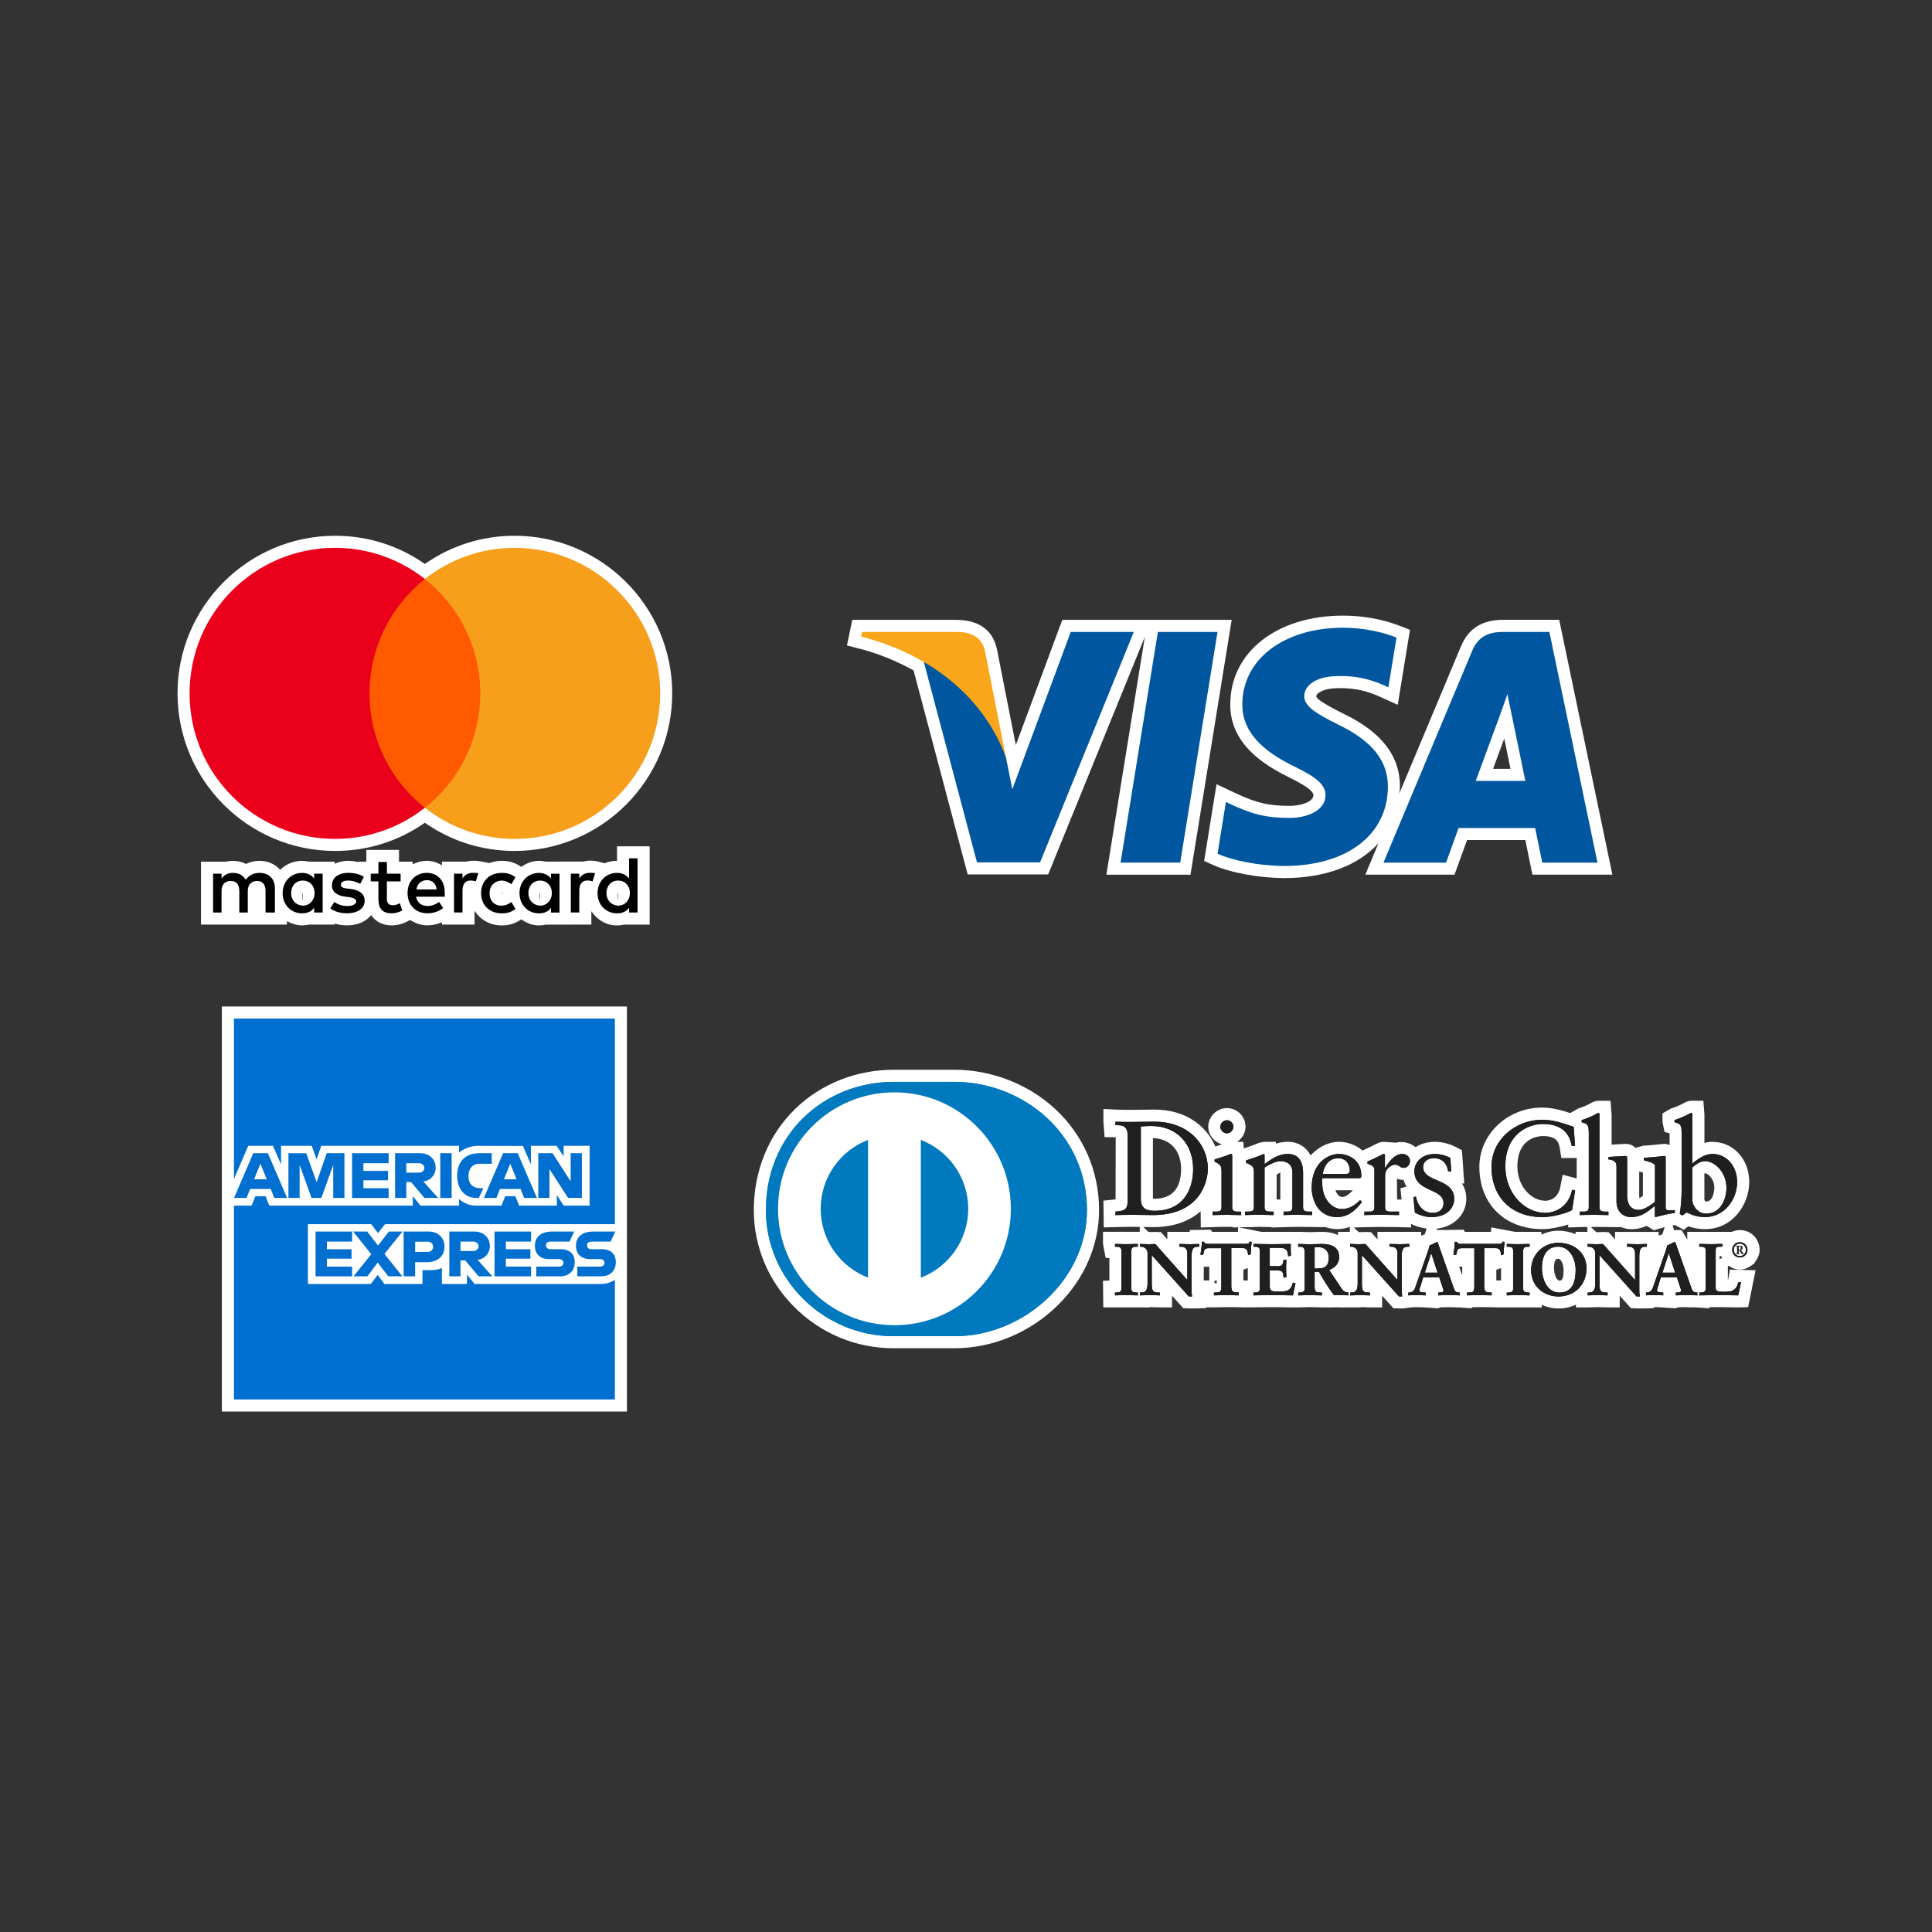 <?xml version="1.0" encoding="UTF-8"?>
<svg id="Platzhalter_für_den_Stagingserver" data-name="Platzhalter für den Stagingserver" xmlns="http://www.w3.org/2000/svg" viewBox="0 0 80 80">
  <rect x="0" y="0" width="80" height="80" fill="#333333" stroke="none"/>
  <g>
    <path d="M25.547,35.645c-.185,0-.357,.036-.512,.1l-.268-.069c-.212-.054-.43-.049-.621,0h-1.011v.002h-.535c-.092-.021-.188-.033-.287-.033-.279,0-.52,.105-.729,.252-.234-.166-.484-.252-.807-.252h-.006c-.18,0-.349,.035-.506,.093l-.363-.071c-.191-.038-.422-.034-.592,.01h-1.011v.152c-.186-.109-.39-.185-.621-.185-.22,0-.414,.059-.591,.146v-.111h-.566v-.486h-1.352v.486h-.318v.02c-.137-.031-.28-.055-.438-.055-.21,0-.391,.05-.555,.121v-.086h-1.068c-.091-.021-.187-.033-.286-.033-.355,0-.67,.143-.903,.371-.202-.229-.494-.371-.854-.371-.204,0-.394,.044-.559,.128-.241-.127-.576-.158-.828-.095h-1.038v2.606h3.561v-.145c.186,.104,.39,.178,.621,.178,.104,0,.203-.012,.297-.033h1.058v-.041c.159,.045,.328,.073,.504,.073,.49,0,.81-.183,1.006-.425,.178,.263,.464,.427,.852,.427,.227,0,.482-.068,.683-.183l.076-.043c.206,.13,.439,.224,.716,.224,.218,0,.417-.051,.604-.128v.095h1.351v-.571c.235,.364,.626,.607,1.125,.607,.322,0,.573-.086,.809-.252,.21,.147,.45,.252,.729,.252,.104,0,.203-.012,.297-.033h1.058v-.002h.818v-.553c.234,.349,.606,.588,1.059,.588,.104,0,.203-.012,.297-.033h1.058v-3.242h-1.352v.603Zm.048,1.597l-.011,.016-.01-.245s.015-.012,.021-.012v.241Zm-3.231-.241v.241s-.012,.016-.012,.016l-.01-.245s.015-.012,.021-.012Zm-1.537-.019c-.035,.016-.053,.01-.066-.017,0,0,.003,0,.011-.002,.013,0,.03,.005,.056,.019Zm-8.288,.283l-.01,.015-.012-.269s.016-.011,.022-.011v.265Z" fill="#fff"/>
    <path d="M21.308,22.185c-1.344,0-2.62,.402-3.715,1.167-1.098-.765-2.374-1.167-3.717-1.167-3.598,0-6.525,2.928-6.525,6.526s2.928,6.525,6.525,6.525c1.344,0,2.62-.402,3.717-1.167,1.095,.765,2.372,1.167,3.717,1.167,3.598,0,6.525-2.928,6.525-6.525s-2.928-6.526-6.527-6.526Z" fill="#fff"/>
    <path d="M53.387,32.194c.896,.438,1,.633,1,.732-.004,.274-.514,.443-.983,.443-.918,0-1.375-.138-2.105-.462l-.925-.434-.513,3.176,.348,.158c.717,.326,1.877,.543,2.957,.553h.005c1.727,0,3.083-.535,3.909-1.445l-.546,1.303h3.694l.519-1.433h2.414c.092,.445,.211,1.032,.211,1.032l.082,.4h3.311l-2.202-10.552h-2.316c-.876,0-1.449,.361-1.752,1.1l-2.556,6.1c.007-.089,.029-.17,.03-.262,.013-1.293-.758-2.293-2.347-3.053-.335-.169-1.119-.566-1.119-.719,.003-.118,.276-.337,.936-.337,.746-.01,1.256,.164,1.622,.322l.817,.367,.506-3.102-.374-.148c-.508-.201-1.336-.441-2.4-.441-2.735,0-4.654,1.504-4.667,3.652-.024,1.649,1.384,2.529,2.445,3.048Zm8.438-.359l.463-1.254c.083,.406,.18,.877,.258,1.254h-.721Z" fill="#fff"/>
    <path d="M37.829,27.76l2.241,8.448h3.333l4.002-9.837-1.592,9.848h3.482l1.706-10.553h-7.013l-1.925,5.186-.787-3.996c-.176-.756-.709-1.155-1.604-1.189h-4.382l-.219,1.06,.462,.118c.806,.206,1.577,.514,2.295,.916Z" fill="#fff"/>
    <polygon points="25.96 52.567 25.96 58.449 9.187 58.449 9.187 41.677 25.96 41.677 25.96 50.496 25.96 52.567" fill="#fff"/>
    <path d="M39.505,44.296h-2.481c-1.564,0-3.019,.575-4.095,1.619-1.105,1.074-1.715,2.563-1.715,4.193,0,1.512,.6,2.941,1.688,4.024,1.1,1.095,2.555,1.696,4.096,1.696h2.53c1.579,0,3.143-.656,4.294-1.802,1.088-1.083,1.688-2.475,1.688-3.919,0-1.621-.651-3.113-1.835-4.203-1.112-1.022-2.632-1.609-4.169-1.609Z" fill="#fff"/>
    <path d="M71.592,52.421c.13,.087,.279,.15,.451,.15,.176,0,.328-.065,.46-.156l.122-.085,.079-.115c.092-.132,.157-.285,.157-.461,0-.459-.359-.819-.817-.819-.121,0-.233,.028-.335,.073h-1.843v.329l-.008-.022-.229-.382-.309,.002-.062-.191c.037-.007,.07-.012,.1-.015l.364,.191,.188-.143c.167,.062,.395,.119,.698,.119,1.127,0,1.824-1.013,1.824-1.951,0-.948-.657-1.664-1.529-1.664-.113,0-.223,.017-.326,.044v-1.166l-.044-.578h-.5c-.144,0-.243,.056-.373,.128-.068,.04-.261,.127-.473,.195l-.347,.2v.364l.085,.401,.209,.061v.482c-.074-.03-.146-.048-.204-.048-.026,0-.095,.005-.202,.017-.143,.016-.38,.041-.694,.062l-.312,.087c-.137-.147-.324-.165-.403-.165-.035,0-.149,.006-.285,.015-.099,.006-.205,.012-.301,.017v-1.238l-.045-.578h-.5c-.143,0-.242,.056-.372,.128-.068,.04-.261,.127-.473,.195l-.322,.186c-.386-.125-.76-.227-1.165-.227-1.433,0-2.599,1.1-2.599,2.45,0,1.545,1.051,2.583,2.615,2.583,.287,0,.71-.077,1.062-.191l.002,.121,.515-.015c.095-.002,.187-.003,.28-.005v.201h-.49v.095c-.214-.088-.454-.14-.716-.14-.253,0-.489,.06-.701,.16v-.115h-1.093l-.981-.184-.014,.184h-1.078s-.05-.088-.05-.088l-.828,.013h0s-.277-.001-.277-.001l-.019-.054c.807-.091,1.233-.663,1.233-1.235,0-.264-.072-.471-.183-.636h.097l-.096-1.381-.252-.129c-.269-.137-.581-.216-.858-.216-.326,0-.597,.086-.808,.223-.228-.191-.558-.257-.815-.187l-.503-.036c-.145,0-.244,.051-.408,.136-.106,.055-.261,.134-.464,.221l-.009,.006c-.273-.238-.635-.363-.986-.363s-.817,.173-1.159,.564c-.19-.346-.512-.564-.95-.564-.179,0-.34,.029-.487,.078l-.005-.078h-.5l-.201,.042c-.22,.097-.413,.161-.627,.23l-.018-.272h-.255c.203-.14,.344-.364,.344-.63,0-.422-.346-.766-.771-.766-.418,0-.771,.351-.771,.766,0,.348,.246,.64,.567,.734-.069,.024-.168,.057-.274,.091-.358-.839-1.216-1.53-2.523-1.53-.237,0-.443,.004-.62,.007l-.339,.004c-.212,.002-.421,0-.629-.01l-.524-.026v.525l.049,.641,.46,.004-.006,2.575c-.013,.002-.025,.003-.039,.004l-.464,.047,.014,1.108,.512-.012c.24-.006,.477-.012,.717-.012l.263,.004v.202h-1.523v.5l.11,.579,.154,.013v.928l-.265,.007,.013,1.104h1.933v-.012h.011s.168,.005,.168,.005c.073,.004,.146,.007,.234,.007h.5v-.485l.464,.517,.37,.014,.178-.005h.079s.046-.003,.046-.003l.281-.008-.005-.031,.56-.005c.092-.003,.195-.007,.289-.007l.627,.008v.005l.241-.002,.135,.002v-.003l.448-.003c.304-.006,.628-.006,.935,0l.093,.002v.004h.5c.084,0,.166-.004,.246-.007l.19-.006,.24,.006c.093,.004,.187,.007,.292,.007h.5v-.005c.053,.004,.11,.002,.18-.002v.007h.923v-.012l.156,.005c.073,.004,.146,.007,.232,.007h.5v-.485l.466,.52,.367,.011,.165-.021,.074-.009,.064-.008,.104-.013c.155-.007,.297-.008,.529,.005l.135,.01h.032s.041,.005,.041,.005l.328,.023,.12-.041c.199-.008,.375-.008,.6-.001v.004h.122c.014,0,.022,0,.037,0l.535,.038v-.044s.027,0,.027,0c.092-.003,.194-.007,.288-.007l.642,.008v.005h1.933v-.105c.212,.094,.448,.149,.705,.15,.259,0,.497-.059,.711-.158v.113h.501c.077,0,.153-.003,.23-.007l.181-.006,.168,.006c.073,.004,.146,.007,.233,.007h.5v-.485l.464,.517,.37,.014,.177-.005,.07,.002,.056-.005,.28-.007-.006-.04c.102,0,.213,.002,.359,.009l.13,.009v.009s.077-.003,.077-.003l.328,.023,.115-.041c.136-.005,.259-.008,.39-.007v.01s.274-.003,.274-.003c.035,.001,.06,0,.099,.003l.535,.038v-.047s.389-.004,.389-.004l.806,.013,.405-.011,.308-1.528-1.06-.027-.075,.411s-.009,0-.013,0v-.563h.048Zm-.389-.295l.004-.114h.069c.01,.028,.015,.058,.027,.086-.032,.015-.067,.027-.1,.029Zm-6.497-3.483l-.101,.525c-.064,.335-.309,.552-.622,.552-.556,0-1.151-.571-1.151-1.422,0-1.195,.885-1.256,1.062-1.256,.538,0,.65,.234,.691,.488l.067,.42h.636v.845l-.583-.153Zm5.939,1.11c-.038,0-.067-.065-.07-.065v-1.095c.013-.007,.021-.01,.026-.011,.114,0,.386,.231,.386,.597,0,.006-.004,.574-.342,.574Zm-2.768-1.243l.116,.032c.011,.003,.023,.006,.036,.01v.961c-.093,.065-.144,.098-.133,.13-.013-.026-.02-.09-.02-.188v-.945Zm-1.856,2.293l1.081,.012v-.013c.141,.059,.29,.096,.441,.096,.247,0,.457-.055,.642-.138l.301,.183,.216-.068c.037-.012,.128-.035,.229-.059l-.098,.297-.15,.051-.002-.153h-1.806v.309l-.263-.296-.214-.009c-.075,0-.146,0-.298,.008l-.226-.215c.049,0,.098-.003,.147-.003Zm-1.502,1.319c.138,0,.226,.273,.226,.459-.002,.444-.102,.444-.173,.444-.119,0-.224-.254-.224-.542,0-.357,.127-.361,.171-.361Zm-2.364,.898h-.195v-.442l.195-.069v.512Zm-10.487,0h-.182v-.441l.182-.073v.515Zm-1.365,.117l-.027-.087c.033-.017,.067-.028,.101-.031l.011,.116-.084,.002Zm3.634-2.129h-1.705l-.932-.187,.269-.008c.038-.001,.076-.001,.114-.002l.211,.002v-.007c.086-.002,.173-.005,.259-.005l.497,.01v.017l.591-.015v-.003c.169-.005,.338-.009,.508-.009l1.087,.012v-.016c.159,.057,.332,.099,.536,.099,.194,0,.367-.037,.522-.095v.207h-.49v.135c-.17-.082-.391-.135-.683-.135l-.485,.012c-.1,0-.2-.004-.285-.007h-.014s0-.005,0-.005Zm-6.197-1.374v-2.509c.722,.028,1.166,.515,1.166,1.282,0,.561-.189,1.229-1.09,1.229-.031,0-.057,0-.076-.002Zm7.206,2.436s-.006,.006-.01,.009v-.009h.01Zm1.02-2.73c-.198,.198-.312,.225-.396,.225-.108,0-.215-.117-.272-.279h.723l-.055,.055Zm2.88,1.822l-.002-.153h-1.806v.31l-.264-.297-.213-.009c-.082,0-.147,.002-.297,.008l-.203-.193,.449-.013c.359-.011,.753-.013,1.236-.004l.683,.014v-.145c.204,.103,.426,.165,.646,.191l-.079,.241-.15,.051Zm-.727-2.304c.03,.103,.072,.195,.122,.276l-.251,.07,.045,.466h-.184l-.007-.864c.073,.03,.165,.051,.274,.052Zm-2.123,1.907l-.006-.006s.004-.002,.006-.003v.009Zm-3.133-2.131c.07-.036,.127-.063,.152-.082v1.117h-.152v-1.035Zm7.558,3.819h.127s0,.361,0,.361l-.127-.361Zm.43,.565v.002s-.006,0-.006,0c.002,0,.004-.002,.006-.002Zm-13.51-2.211l.394,.006c.924,0,1.55-.277,1.98-.658l.007,.672,.515-.016c.194-.005,.387-.011,.577-.011l.242,.003v.024l.216-.006-.012,.186h-1.073s-.05-.088-.05-.088l-.872,.014v.074h-.929v.309l-.263-.296-.213-.009c-.073,0-.141,.002-.259,.006v-.01h-.052l-.21-.2Zm2.733,2.213h-.23l.002-.566h.228s0,.566,0,.566Z" fill="#fff"/>
  </g>
  <rect width="80" height="80" fill="none"/>
  <g>
    <path d="M11.383,37.785v-1.004c0-.384-.234-.636-.636-.636-.201,0-.419,.066-.569,.285-.117-.183-.285-.285-.536-.285-.168,0-.335,.051-.468,.234v-.201h-.351v1.607h.351v-.887c0-.285,.15-.419,.384-.419s.351,.15,.351,.419v.887h.351v-.887c0-.285,.168-.419,.384-.419,.234,0,.351,.15,.351,.419v.887h.388Zm5.207-1.607h-.569v-.486h-.351v.486h-.318v.318h.318v.737c0,.369,.15,.585,.552,.585,.15,0,.318-.051,.435-.117l-.101-.302c-.101,.066-.218,.084-.302,.084-.168,0-.234-.101-.234-.267v-.72h.569v-.318h.002Zm2.98-.035c-.201,0-.335,.101-.419,.234v-.201h-.351v1.607h.351v-.905c0-.267,.117-.419,.335-.419,.066,0,.15,.018,.218,.033l.101-.335c-.07-.014-.17-.014-.236-.014h0Zm-4.503,.168c-.168-.117-.402-.168-.653-.168-.402,0-.669,.201-.669,.519,0,.267,.201,.419,.552,.468l.168,.018c.183,.033,.285,.084,.285,.168,0,.117-.135,.201-.369,.201s-.419-.084-.536-.168l-.168,.267c.183,.135,.435,.201,.686,.201,.468,0,.737-.218,.737-.519,0-.285-.218-.435-.552-.486l-.168-.018c-.15-.018-.267-.051-.267-.15,0-.117,.117-.183,.302-.183,.201,0,.402,.084,.503,.135l.148-.285h0Zm9.339-.168c-.201,0-.335,.101-.419,.234v-.201h-.351v1.607h.351v-.905c0-.267,.117-.419,.335-.419,.066,0,.15,.018,.218,.033l.101-.332c-.068-.018-.168-.018-.236-.018h0Zm-4.485,.839c0,.486,.335,.837,.854,.837,.234,0,.402-.051,.569-.183l-.168-.285c-.135,.101-.267,.15-.419,.15-.285,0-.486-.201-.486-.519,0-.302,.201-.503,.486-.519,.15,0,.285,.051,.419,.15l.168-.285c-.168-.135-.335-.183-.569-.183-.519-.002-.854,.351-.854,.837h0Zm3.247,0v-.803h-.351v.201c-.117-.15-.285-.234-.503-.234-.452,0-.803,.351-.803,.837s.351,.837,.803,.837c.234,0,.402-.084,.503-.234v.201h.351v-.803h0Zm-1.289,0c0-.285,.183-.519,.486-.519,.285,0,.486,.218,.486,.519,0,.285-.201,.519-.486,.519-.3-.018-.486-.236-.486-.519h0Zm-4.2-.839c-.468,0-.803,.335-.803,.837s.335,.837,.821,.837c.234,0,.468-.066,.653-.218l-.168-.252c-.135,.101-.302,.168-.468,.168-.218,0-.435-.101-.486-.384h1.188v-.135c.016-.517-.287-.852-.737-.852h0Zm0,.302c.218,0,.369,.135,.402,.384h-.837c.033-.216,.183-.384,.435-.384h0Zm8.721,.536v-1.439h-.351v.837c-.117-.15-.285-.234-.503-.234-.452,0-.803,.351-.803,.837s.351,.837,.803,.837c.234,0,.402-.084,.503-.234v.201h.351v-.803h0Zm-1.289,0c0-.285,.183-.519,.486-.519,.285,0,.486,.218,.486,.519,0,.285-.201,.519-.486,.519-.302-.018-.486-.236-.486-.519h0Zm-11.751,0v-.803h-.351v.201c-.117-.15-.285-.234-.503-.234-.452,0-.803,.351-.803,.837s.351,.837,.803,.837c.234,0,.402-.084,.503-.234v.201h.351v-.803h0Zm-1.305,0c0-.285,.183-.519,.486-.519,.285,0,.486,.218,.486,.519,0,.285-.201,.519-.486,.519-.302-.018-.486-.236-.486-.519Z"/>
    <rect id="rect19" x="14.949" y="23.975" width="5.273" height="9.473" fill="#ff5a00"/>
    <path d="M15.3,28.711c0-1.925,.905-3.633,2.293-4.737-1.022-.803-2.311-1.289-3.717-1.289-3.331,0-6.026,2.695-6.026,6.026s2.695,6.026,6.026,6.026c1.406,0,2.695-.486,3.717-1.289-1.39-1.088-2.293-2.812-2.293-4.737Z" fill="#eb001b"/>
    <path id="path22" d="M27.336,28.711c0,3.331-2.695,6.026-6.026,6.026-1.406,0-2.695-.486-3.717-1.289,1.406-1.106,2.293-2.812,2.293-4.737s-.905-3.633-2.293-4.737c1.02-.803,2.309-1.289,3.715-1.289,3.333,0,6.028,2.713,6.028,6.026Z" fill="#f79e1b"/>
  </g>
  <g id="g4158">
    <polygon id="polygon9" points="48.87 35.719 46.4 35.719 47.945 26.167 50.415 26.167 48.87 35.719" fill="#00579f"/>
    <path id="path11" d="M57.824,26.4c-.487-.193-1.26-.407-2.215-.407-2.439,0-4.157,1.301-4.167,3.16-.02,1.372,1.23,2.134,2.165,2.591,.956,.467,1.28,.773,1.28,1.189-.01,.64-.772,.935-1.483,.935-.986,0-1.514-.152-2.317-.508l-.325-.153-.346,2.144c.579,.264,1.647,.498,2.755,.508,2.592,0,4.279-1.281,4.299-3.262,.01-1.087-.65-1.921-2.073-2.601-.864-.437-1.393-.732-1.393-1.179,.01-.407,.447-.823,1.423-.823,.803-.02,1.393,.173,1.84,.366l.223,.101,.336-2.063h0Z" fill="#00579f"/>
    <path id="path13" d="M61.107,32.335c.203-.549,.986-2.673,.986-2.673-.01,.02,.203-.559,.325-.915l.173,.823s.468,2.286,.569,2.764h-2.053Zm3.049-6.168h-1.91c-.589,0-1.037,.173-1.291,.793l-3.669,8.76h2.592s.427-1.179,.518-1.433h3.171c.071,.335,.295,1.433,.295,1.433h2.287l-1.993-9.552h0Z" fill="#00579f"/>
    <path id="path15" d="M44.337,26.167l-2.419,6.514-.264-1.321c-.447-1.524-1.85-3.18-3.415-4.004l2.216,8.353h2.612l3.882-9.542h-2.612Z" fill="#00579f"/>
    <path id="path17" d="M39.672,26.167h-3.974l-.041,.193c3.1,.793,5.153,2.703,5.996,5l-.864-4.39c-.142-.61-.579-.783-1.118-.803h0Z" fill="#faa61a"/>
  </g>
  <g>
    <path id="path3078" d="M9.688,42.176h15.772v8.514l-.781,1.22,.781,1.086v4.953H9.688v-8.027l.488-.561-.488-.537v-6.648Z" fill="#016fd0"/>
    <path id="path3082" d="M12.749,53.167v-2.476h2.622l.281,.367,.291-.367h9.517v2.305s-.249,.168-.537,.171h-5.27l-.317-.39v.39h-1.039v-.666s-.142,.093-.449,.093h-.354v.573h-1.574l-.281-.375-.285,.375h-2.605Z" fill="#fff"/>
    <path id="path3080" d="M9.688,48.824l.591-1.378h1.023l.336,.772v-.772h1.271l.2,.558,.194-.558h5.706v.281s.3-.281,.793-.281l1.851,.006,.33,.762v-.768h1.064l.293,.438v-.438h1.073v2.476h-1.073l-.281-.439v.439h-1.563l-.157-.39h-.42l-.155,.39h-1.06c-.424,0-.695-.275-.695-.275v.275h-1.598l-.317-.39v.39h-5.942l-.157-.39h-.419l-.156,.39h-.73v-1.098Z" fill="#fff"/>
    <path id="path3046" d="M10.488,47.751l-.797,1.854h.519l.147-.371h.855l.146,.371h.531l-.797-1.854h-.605Zm.295,.432l.261,.649h-.522l.262-.649Z" fill="#016fd0"/>
    <path id="path3048" d="M11.944,49.605v-1.854l.738,.003,.429,1.195,.419-1.198h.732v1.854h-.464v-1.366l-.491,1.366h-.407l-.493-1.366v1.366h-.464Z" fill="#016fd0"/>
    <path id="path3050" d="M14.579,49.605v-1.854h1.513v.415h-1.044v.317h1.02v.39h-1.02v.329h1.044v.403h-1.513Z" fill="#016fd0"/>
    <path id="path3052" d="M16.36,47.751v1.854h.464v-.659h.195l.556,.659h.566l-.61-.683c.25-.021,.509-.236,.509-.57,0-.39-.306-.602-.648-.602h-1.032Zm.464,.415h.53c.127,0,.22,.099,.22,.195,0,.123-.12,.195-.213,.195h-.537v-.39h0Z" fill="#016fd0"/>
    <path id="path3054" d="M18.702,49.605h-.473v-1.854h.473v1.854Z" fill="#016fd0"/>
    <path id="path3056" d="M19.825,49.605h-.102c-.494,0-.794-.389-.794-.919,0-.543,.297-.935,.921-.935h.512v.439h-.531c-.253,0-.433,.198-.433,.5,0,.359,.205,.51,.5,.51h.122l-.195,.405Z" fill="#016fd0"/>
    <path id="path3058" d="M20.833,47.751l-.797,1.854h.519l.147-.371h.855l.146,.371h.531l-.797-1.854h-.605Zm.295,.432l.261,.649h-.522l.262-.649h0Z" fill="#016fd0"/>
    <path id="path3060" d="M22.289,49.605v-1.854h.589l.752,1.165v-1.165h.464v1.854h-.57l-.772-1.195v1.195h-.464Z" fill="#016fd0"/>
    <path id="path3062" d="M13.067,52.85v-1.854h1.513v.415h-1.044v.317h1.02v.39h-1.02v.329h1.044v.403h-1.513Z" fill="#016fd0"/>
    <path id="path3064" d="M20.478,52.85v-1.854h1.513v.415h-1.044v.317h1.015v.39h-1.015v.329h1.044v.403h-1.513Z" fill="#016fd0"/>
    <path id="path3066" d="M14.638,52.85l.736-.916-.754-.939h.584l.449,.58,.451-.58h.561l-.744,.927,.738,.927h-.584l-.436-.571-.425,.571h-.576Z" fill="#016fd0"/>
    <path id="path3068" d="M16.714,50.996v1.854h.476v-.586h.488c.413,0,.726-.219,.726-.645,0-.353-.245-.624-.666-.624h-1.024Zm.476,.419h.514c.133,0,.229,.082,.229,.213,0,.124-.095,.213-.23,.213h-.512v-.427h0Z" fill="#016fd0"/>
    <path id="path3072" d="M18.605,50.996v1.854h.464v-.659h.195l.556,.659h.566l-.61-.683c.25-.021,.509-.236,.509-.57,0-.39-.306-.602-.648-.602h-1.032Zm.464,.415h.53c.127,0,.22,.099,.22,.195,0,.123-.12,.195-.213,.195h-.537v-.39Z" fill="#016fd0"/>
    <path id="path3074" d="M22.206,52.85v-.403h.928c.137,0,.197-.074,.197-.156,0-.078-.059-.157-.197-.157h-.419c-.364,0-.567-.222-.567-.555,0-.297,.186-.584,.727-.584h.903l-.195,.417h-.781c-.149,0-.195,.078-.195,.153,0,.077,.057,.162,.171,.162h.439c.406,0,.582,.23,.582,.532,0,.324-.196,.59-.605,.59h-.988Z" fill="#016fd0"/>
    <path id="path3076" d="M23.907,52.85v-.403h.928c.137,0,.197-.074,.197-.156,0-.078-.059-.157-.197-.157h-.419c-.364,0-.567-.222-.567-.555,0-.297,.186-.584,.727-.584h.903l-.195,.417h-.781c-.149,0-.195,.078-.195,.153,0,.077,.057,.162,.171,.162h.439c.406,0,.582,.23,.582,.532,0,.324-.196,.59-.605,.59h-.988Z" fill="#016fd0"/>
  </g>
  <g id="_Layer_1" data-name=" #Layer_1">
    <path d="M39.502,55.329c2.879,.014,5.506-2.348,5.506-5.22,0-3.142-2.627-5.313-5.506-5.312h-2.477c-2.913-.001-5.311,2.171-5.311,5.312,0,2.873,2.398,5.234,5.311,5.22h2.477Z" fill="#0079be"/>
    <path d="M37.037,45.231c-2.662,0-4.819,2.159-4.82,4.822,0,2.663,2.158,4.82,4.82,4.821,2.663,0,4.82-2.158,4.82-4.821,0-2.663-2.158-4.821-4.82-4.822Zm-3.055,4.822h0c.003-1.301,.815-2.411,1.961-2.852v5.703c-1.146-.441-1.959-1.55-1.961-2.851Zm4.148,2.853h0v-5.705c1.146,.44,1.96,1.55,1.963,2.852-.002,1.302-.816,2.412-1.963,2.853Z" fill="#fff"/>
    <path d="M46.697,47.062c0-.498-.26-.465-.509-.471v-.144c.216,.011,.437,.011,.653,.011,.233,0,.548-.011,.958-.011,1.434,0,2.215,.958,2.215,1.939,0,.549-.321,1.928-2.282,1.928-.282,0-.543-.011-.803-.011-.249,0-.493,.005-.742,.011v-.144c.332-.033,.493-.045,.509-.421v-2.687h0Zm.543,2.598h0c0,.427,.305,.476,.576,.476,1.197,0,1.589-.903,1.589-1.728,0-1.035-.665-1.783-1.733-1.783-.227,0-.332,.016-.432,.022v3.013h0Z" fill="#211e1f"/>
    <path d="M50.209,50.17h.105c.155,0,.266,0,.266-.183v-1.501c0-.243-.083-.277-.288-.387v-.089c.26-.078,.571-.183,.592-.199,.039-.022,.072-.028,.1-.028,.027,0,.039,.033,.039,.078v2.127c0,.183,.122,.183,.277,.183h.094v.144c-.189,0-.382-.011-.581-.011s-.399,.005-.604,.011v-.144h0Zm.592-3.241h0c-.144,0-.271-.133-.271-.277,0-.139,.133-.266,.271-.266,.144,0,.271,.117,.271,.266s-.122,.277-.271,.277Z" fill="#211e1f"/>
    <path d="M51.92,48.519c0-.205-.061-.26-.321-.365v-.105c.238-.078,.465-.15,.731-.266,.017,0,.033,.011,.033,.055v.36c.316-.227,.588-.416,.959-.416,.47,0,.636,.344,.636,.775v1.429c0,.183,.122,.183,.277,.183h.1v.144c-.194,0-.388-.011-.587-.011s-.399,.005-.598,.011v-.144h.099c.155,0,.266,0,.266-.183v-1.434c0-.316-.193-.471-.509-.471-.177,0-.46,.144-.643,.266v1.639c0,.183,.122,.183,.278,.183h.099v.144c-.194,0-.388-.011-.587-.011s-.399,.005-.598,.011v-.144h.1c.155,0,.266,0,.266-.183v-1.468h0Z" fill="#211e1f"/>
    <path d="M54.756,48.785c-.012,.05-.012,.133,0,.321,.033,.526,.371,.958,.814,.958,.305,0,.544-.166,.748-.371l.077,.078c-.255,.338-.571,.626-1.024,.626-.881,0-1.058-.853-1.058-1.207,0-1.086,.731-1.407,1.118-1.407,.449,0,.931,.282,.936,.87,0,.034,0,.066-.005,.1l-.05,.033h-1.556Zm.981-.177h0c.138,0,.154-.072,.154-.138,0-.283-.172-.51-.482-.51-.337,0-.57,.249-.637,.648h.964Z" fill="#211e1f"/>
    <path d="M56.495,50.17h.15c.155,0,.265,0,.265-.183v-1.556c0-.172-.205-.205-.288-.249v-.083c.404-.172,.626-.316,.676-.316,.033,0,.049,.017,.049,.072v.498h.012c.138-.216,.371-.571,.709-.571,.139,0,.316,.094,.316,.294,0,.15-.105,.283-.26,.283-.172,0-.172-.133-.366-.133-.094,0-.404,.127-.404,.46v1.301c0,.183,.111,.183,.266,.183h.31v.144c-.305-.006-.536-.011-.775-.011-.227,0-.46,.005-.659,.011v-.144h0Z" fill="#211e1f"/>
    <path d="M58.627,49.544c.072,.366,.293,.676,.698,.676,.326,0,.448-.199,.448-.393,0-.654-1.207-.443-1.207-1.335,0-.31,.249-.709,.858-.709,.177,0,.415,.05,.631,.161l.039,.564h-.128c-.055-.349-.249-.548-.604-.548-.222,0-.432,.127-.432,.366,0,.649,1.285,.449,1.285,1.318,0,.366-.294,.754-.953,.754-.222,0-.482-.078-.675-.188l-.061-.637,.1-.028h0Z" fill="#211e1f"/>
    <path d="M65.218,47.45h-.138c-.105-.648-.565-.908-1.185-.908-.637,0-1.562,.426-1.562,1.756,0,1.12,.798,1.923,1.651,1.923,.548,0,1.003-.377,1.113-.958l.127,.033-.127,.809c-.233,.144-.858,.294-1.224,.294-1.296,0-2.115-.837-2.115-2.083,0-1.136,1.013-1.95,2.099-1.95,.448,0,.88,.145,1.307,.294l.055,.792h0Z" fill="#211e1f"/>
    <path d="M65.417,50.17h.105c.155,0,.266,0,.266-.183v-3.085c0-.36-.083-.371-.294-.432v-.089c.222-.072,.454-.172,.571-.238,.06-.033,.105-.061,.121-.061,.034,0,.045,.033,.045,.078v3.827c0,.183,.122,.183,.277,.183h.093v.144c-.187,0-.381-.011-.581-.011s-.399,.005-.604,.011v-.144h0Z" fill="#211e1f"/>
    <path d="M68.974,50.009c0,.1,.061,.106,.155,.106,.067,0,.149-.005,.222-.005v.117c-.238,.022-.693,.138-.798,.171l-.028-.017v-.448c-.332,.271-.587,.465-.981,.465-.299,0-.609-.194-.609-.659v-1.419c0-.144-.022-.283-.332-.31v-.105c.2-.005,.642-.039,.714-.039,.061,0,.061,.039,.061,.161v1.429c0,.167,0,.643,.481,.643,.188,0,.437-.144,.67-.337v-1.491c0-.11-.266-.171-.465-.227v-.1c.498-.033,.809-.078,.863-.078,.045,0,.045,.039,.045,.1v2.043h0Z" fill="#211e1f"/>
    <path d="M70.076,48.181c.221-.188,.52-.399,.825-.399,.643,0,1.03,.56,1.03,1.163,0,.726-.531,1.451-1.324,1.451-.41,0-.625-.133-.77-.194l-.166,.127-.116-.061c.049-.327,.077-.648,.077-.986v-2.382c0-.36-.084-.371-.294-.432v-.089c.222-.072,.454-.172,.571-.238,.061-.033,.105-.061,.122-.061,.033,0,.044,.033,.044,.078v2.022h0Zm0,1.507h0c0,.211,.199,.565,.57,.565,.593,0,.842-.582,.842-1.075,0-.598-.454-1.097-.886-1.097-.205,0-.377,.133-.526,.261v1.345h0Z" fill="#211e1f"/>
    <path d="M46.181,53.535h.042c.108,0,.223-.015,.223-.172v-1.579c0-.157-.115-.172-.223-.172h-.042v-.09c.118,0,.298,.012,.447,.012,.15,0,.331-.012,.473-.012v.09h-.042c-.108,0-.223,.015-.223,.172v1.579c0,.157,.115,.172,.223,.172h.042v.091c-.145,0-.326-.012-.476-.012-.148,0-.326,.012-.443,.012v-.091h0Z" fill="#211e1f"/>
    <path d="M47.101,53.638c-.146,0-.326-.012-.476-.012-.147,0-.325,.012-.443,.012h-.013v-.117h.055c.109-.003,.209-.011,.21-.159v-1.579c-.001-.147-.101-.157-.21-.159h-.055v-.117h.013c.119,0,.299,.012,.446,.012,.15,0,.33-.012,.473-.012h.013v.117h-.056c-.109,.002-.209,.012-.21,.159v1.579c0,.147,.101,.156,.21,.159h.056v.117h-.013Zm-.013-.026h0v-.064h-.029c-.108,0-.236-.019-.236-.185v-1.579c0-.167,.129-.185,.236-.185h.029v-.064c-.139,0-.314,.012-.46,.012-.143,0-.316-.011-.433-.012v.064h.029c.107,0,.236,.019,.236,.185v1.579c0,.167-.129,.185-.236,.185h-.029v.064c.117-.001,.287-.012,.43-.012,.147,0,.321,.011,.463,.012h0Z" fill="#211e1f"/>
    <path d="M49.171,53.031l.006-.006v-1.13c0-.247-.172-.283-.262-.283h-.066v-.091c.142,0,.28,.012,.422,.012,.123,0,.248-.012,.371-.012v.091h-.045c-.127,0-.269,.024-.269,.383v1.372c0,.105,.003,.211,.018,.304h-.115l-1.552-1.73v1.242c0,.262,.051,.352,.283,.352h.051v.091c-.129,0-.259-.012-.388-.012-.135,0-.274,.012-.41,.012v-.091h.042c.208,0,.271-.141,.271-.382v-1.27c0-.169-.139-.271-.274-.271h-.039v-.09c.114,0,.232,.012,.346,.012,.09,0,.178-.012,.268-.012l1.341,1.51h0Z" fill="#211e1f"/>
    <path d="M49.346,53.684l-.124-.005-1.529-1.705v1.208c.004,.262,.043,.336,.27,.339h.065v.117h-.013c-.13,0-.26-.012-.389-.012-.135,0-.273,.012-.41,.012h-.013v-.117h.056c.199-.001,.256-.129,.258-.369v-1.269c0-.16-.132-.258-.261-.258h-.053v-.116h.013c.115,0,.233,.011,.346,.011,.09,0,.177-.011,.279-.007l1.324,1.491v-1.108c-.002-.24-.162-.269-.249-.271h-.08v-.116h.013c.142,0,.281,.011,.422,.011,.123,0,.246-.011,.371-.011h.013v.116h-.058c-.124,.004-.252,.014-.256,.37v1.372c0,.105,.003,.211,.018,.302l.003,.015h-.016Zm-.114-.027h.1c-.014-.09-.016-.191-.016-.291v-1.372c0-.362,.152-.396,.281-.396h.032v-.064c-.119,0-.238,.012-.358,.012-.138,0-.272-.011-.409-.012v.064s.053,0,.053,0c.093,0,.275,.041,.275,.297l-.004,1.139-.006,.006-.01,.009-1.34-1.516c-.089,0-.177,.012-.269,.012-.111,0-.224-.011-.333-.012v.064s.026,0,.026,0c.141,0,.287,.108,.287,.284v1.269c0,.241-.067,.395-.284,.396h-.029s0,.064,0,.064c.131-.001,.265-.012,.397-.012,.126,0,.251,.011,.376,.012v-.064h-.038c-.237,0-.296-.104-.296-.366v-1.276l1.565,1.751h0Zm-.06-.626h0l.01-.009-.01,.009Zm-.007-.006h0s-.003-.003-.003-.003l.003,.003Z" fill="#211e1f"/>
    <path d="M50.092,51.672c-.226,0-.235,.054-.28,.274h-.09c.012-.084,.027-.168,.036-.256,.012-.084,.018-.168,.018-.256h.073c.024,.09,.099,.087,.181,.087h1.555c.081,0,.157-.003,.163-.094l.072,.012c-.012,.081-.024,.163-.033,.244-.005,.081-.005,.163-.005,.244l-.091,.034c-.006-.111-.021-.29-.223-.29h-.494v1.604c0,.232,.106,.259,.25,.259h.057v.091c-.117,0-.329-.012-.491-.012-.181,0-.392,.012-.51,.012v-.091h.057c.166,0,.25-.015,.25-.253v-1.61h-.494Z" fill="#211e1f"/>
    <path d="M51.281,53.638c-.119,0-.33-.012-.492-.012-.181,0-.391,.012-.51,.012h-.013v-.117h.07c.166-.004,.233-.006,.237-.24v-1.597h-.481v-.027h.507v1.623c0,.242-.097,.266-.263,.266h-.044v.064c.119,0,.322-.011,.497-.011,.157,0,.359,.011,.478,.011v-.064h-.044c-.146,0-.263-.036-.263-.273v-1.617h.507c.202,0,.229,.173,.235,.285l.065-.024c0-.079,0-.157,.006-.237,.009-.078,.02-.154,.031-.231l-.046-.008c-.014,.088-.099,.092-.174,.091h-1.57c-.071,0-.148-.003-.175-.088h-.05c0,.083-.006,.164-.018,.244-.009,.083-.023,.162-.034,.242h.065c.04-.21,.066-.278,.29-.275v.027c-.223,.004-.218,.042-.267,.264l-.002,.01h-.116l.002-.016c.012-.084,.027-.168,.036-.256,.013-.084,.018-.167,.018-.254v-.013h.096l.002,.009c.021,.076,.076,.076,.153,.078h1.57c.084-.001,.145-.003,.15-.081v-.014s.015,.003,.015,.003l.085,.013-.002,.013c-.012,.081-.024,.162-.033,.243-.006,.08-.006,.162-.006,.243v.009l-.008,.003-.107,.039v-.018c-.009-.113-.021-.277-.211-.277h-.481v1.591c.003,.227,.093,.243,.237,.246h.071v.117h-.013Z" fill="#211e1f"/>
    <path d="M51.916,53.535h.042c.108,0,.223-.015,.223-.172v-1.579c0-.157-.115-.172-.223-.172h-.042v-.09c.183,0,.497,.012,.75,.012s.567-.012,.771-.012c-.005,.129-.002,.329,.007,.461l-.091,.024c-.014-.196-.051-.352-.367-.352h-.419v.789h.358c.181,0,.22-.102,.238-.265h.09c-.006,.118-.009,.236-.009,.353,0,.115,.003,.229,.009,.344l-.09,.018c-.018-.181-.027-.298-.235-.298h-.361v.702c0,.196,.174,.196,.367,.196,.362,0,.521-.024,.612-.368l.084,.021c-.04,.16-.075,.32-.102,.48-.193,0-.54-.012-.811-.012s-.63,.012-.802,.012v-.091h0Z" fill="#211e1f"/>
    <path d="M53.528,53.638c-.194,0-.54-.012-.811-.012s-.63,.012-.802,.012h-.013v-.117h.055c.109-.002,.208-.011,.21-.159v-1.579c-.001-.147-.101-.157-.21-.159h-.055v-.116h.013c.184,0,.497,.011,.75,.011s.566-.011,.771-.011h.014v.013c-.003,.045-.004,.099-.004,.156,0,.104,.003,.218,.009,.304v.011s-.01,.003-.01,.003l-.106,.028v-.015c-.018-.196-.044-.337-.355-.34h-.406v.763s.346,0,.346,0c.173-.002,.205-.09,.225-.253v-.012h.117v.014c-.006,.117-.01,.235-.01,.352,0,.114,.004,.228,.01,.343v.011s-.011,.002-.011,.002l-.105,.021v-.014c-.022-.184-.023-.285-.223-.287h-.348s0,.689,0,.689c0,.183,.158,.182,.355,.183,.363-.002,.508-.02,.599-.358l.003-.012,.013,.002,.097,.025-.003,.013c-.039,.16-.075,.319-.102,.479l-.002,.011h-.01Zm-.011-.026h0c.026-.152,.061-.304,.098-.456l-.06-.015c-.09,.337-.265,.367-.621,.365-.19,0-.38,0-.381-.209v-.715h.375c.21-.002,.232,.125,.247,.296l.065-.014c-.006-.111-.009-.222-.009-.333,0-.113,.003-.226,.009-.34h-.065c-.017,.157-.066,.267-.249,.265h-.372v-.816h.432c.313-.002,.365,.16,.379,.349l.065-.018c-.005-.085-.009-.194-.009-.295,0-.052,.001-.1,.003-.143-.205,0-.51,.012-.758,.012s-.553-.011-.737-.012v.064h.029c.107,0,.236,.019,.236,.185v1.579c0,.166-.129,.185-.236,.185h-.029v.064c.176,0,.524-.011,.789-.011,.266,0,.605,.011,.8,.011h0Z" fill="#211e1f"/>
    <path d="M54.037,51.841c0-.22-.12-.229-.214-.229h-.054v-.091c.097,0,.283,.012,.467,.012,.181,0,.326-.012,.485-.012,.379,0,.717,.103,.717,.531,0,.271-.181,.437-.419,.53l.515,.771c.084,.127,.144,.163,.292,.181v.091c-.099,0-.196-.012-.295-.012-.093,0-.19,.012-.283,.012-.232-.304-.431-.63-.627-.977h-.198v.645c0,.232,.108,.241,.247,.241h.054v.091c-.172,0-.346-.012-.518-.012-.145,0-.287,.012-.437,.012v-.091h.054c.112,0,.214-.051,.214-.162v-1.531h0Zm.386,.699h.147c.302,0,.464-.114,.464-.47,0-.268-.172-.44-.44-.44-.09,0-.129,.009-.171,.012v.898h0Z" fill="#211e1f"/>
    <path d="M55.827,53.638c-.101,0-.197-.012-.296-.012-.092,0-.188,.012-.293,.007-.231-.303-.429-.627-.624-.971h-.178v.632c.003,.227,.094,.225,.234,.228h.067v.117h-.013c-.172,0-.347-.012-.518-.012-.144,0-.285,.012-.437,.012h-.013v-.117h.067c.109,0,.2-.048,.201-.149v-1.531c-.002-.214-.107-.213-.201-.216h-.067v-.117h.013c.098,0,.284,.012,.467,.012,.18,0,.325-.012,.485-.012,.38,0,.73,.106,.731,.543,0,.272-.18,.442-.413,.537l.506,.758c.084,.125,.137,.156,.283,.175l.011,.002v.115h-.013Zm-1.404-1.003h.206l.004,.007c.196,.346,.394,.671,.616,.97,.092,0,.189-.012,.283-.012,.096,0,.189,.01,.283,.012v-.066c-.141-.018-.208-.06-.29-.185l-.524-.785,.015-.006c.236-.093,.41-.254,.41-.519,0-.418-.325-.515-.704-.517-.159,0-.304,.012-.485,.012-.177,0-.356-.011-.454-.012v.064h.041c.094,0,.227,.016,.227,.242v1.531c0,.121-.113,.176-.227,.176h-.041v.064c.145,0,.282-.012,.424-.012,.169,0,.339,.011,.505,.012v-.064h-.041c-.138,0-.26-.017-.26-.255v-.658h.013Zm0-.083h-.013v-.923h.011c.041-.004,.082-.013,.173-.013,.275,0,.453,.178,.453,.453,0,.36-.173,.482-.477,.482h-.147Zm.147-.026h0c.298-.003,.448-.106,.452-.456-.002-.263-.165-.427-.428-.428-.082,0-.12,.008-.158,.011v.873h.134Z" fill="#211e1f"/>
    <path d="M57.873,53.031l.005-.006v-1.13c0-.247-.172-.283-.262-.283h-.066v-.091c.141,0,.28,.012,.422,.012,.124,0,.247-.012,.371-.012v.091h-.045c-.127,0-.268,.024-.268,.383v1.372c0,.105,.003,.211,.018,.304h-.114l-1.552-1.73v1.242c0,.262,.051,.352,.283,.352h.051v.091c-.129,0-.259-.012-.388-.012-.136,0-.275,.012-.41,.012v-.091h.042c.208,0,.271-.141,.271-.382v-1.27c0-.169-.139-.271-.274-.271h-.039v-.09c.114,0,.232,.012,.346,.012,.09,0,.178-.012,.268-.012l1.341,1.51h0Z" fill="#211e1f"/>
    <path d="M58.048,53.683l-.124-.004-1.529-1.705v1.208c.004,.262,.043,.337,.271,.34h.064v.117h-.013c-.13,0-.26-.012-.389-.012-.135,0-.274,.012-.409,.012h-.014v-.117h.055c.199,0,.256-.129,.258-.37v-1.269c0-.161-.132-.258-.26-.258h-.053v-.117h.014c.115,0,.233,.012,.346,.012,.089,0,.176-.012,.277-.008l1.325,1.492v-1.109c0-.239-.161-.269-.249-.27h-.08v-.117h.013c.143,0,.281,.012,.422,.012,.123,0,.246-.012,.371-.012h.013v.117h-.058c-.124,.003-.252,.014-.256,.37v1.371c0,.105,.003,.21,.018,.303l.002,.015h-.014Zm-.114-.026h.099c-.013-.09-.016-.191-.016-.291v-1.372c0-.362,.153-.395,.282-.396h.032v-.064c-.118,0-.238,.012-.357,.012-.138,0-.273-.011-.409-.012v.064h.054c.093,.001,.275,.042,.275,.297l-.004,1.139-.006,.006-.009,.01-1.341-1.516c-.089,0-.177,.012-.268,.012-.112,0-.224-.011-.334-.012v.064h.027c.141,.001,.287,.108,.287,.284v1.269c0,.242-.068,.396-.284,.397h-.029s0,.064,0,.064c.13,0,.265-.011,.397-.011,.126,0,.252,.011,.376,.011v-.064h-.038c-.237,0-.297-.104-.297-.366v-1.275l1.566,1.75h0Zm-.06-.626h0l.009-.009-.009,.009Zm-.008-.006h0s-.002-.003-.002-.003l.002,.003Z" fill="#211e1f"/>
    <path d="M58.828,53.194c-.03,.102-.067,.181-.067,.235,0,.091,.127,.105,.226,.105h.034v.091c-.121-.006-.244-.012-.365-.012-.108,0-.216,.005-.325,.012v-.091h.018c.117,0,.217-.069,.262-.196l.483-1.383c.039-.112,.094-.262,.112-.374,.096-.033,.217-.093,.274-.129,.009-.003,.015-.006,.024-.006,.009,0,.015,0,.022,.009,.009,.024,.018,.051,.027,.075l.554,1.577c.036,.105,.072,.217,.111,.307,.036,.084,.1,.12,.2,.12h.018v.091c-.136-.006-.271-.012-.416-.012-.148,0-.299,.005-.452,.012v-.091h.033c.069,0,.187-.012,.187-.087,0-.039-.027-.12-.061-.217l-.117-.35h-.684l-.096,.314h0Zm.44-1.335h-.006l-.28,.853h.563l-.277-.853Z" fill="#211e1f"/>
    <path d="M60.433,53.638c-.136-.006-.271-.012-.415-.012-.148,0-.298,.006-.452,.012h-.014s0-.013,0-.013v-.104h.046c.07,0,.173-.016,.173-.074,0-.034-.026-.117-.06-.213l-.115-.341h-.665l-.094,.304c-.031,.103-.067,.182-.066,.232,.001,.074,.114,.092,.214,.092h.046v.118h-.014c-.121-.007-.244-.013-.364-.013-.108,0-.217,.006-.325,.012h-.014s0-.013,0-.013v-.104h.031c.112,0,.206-.064,.249-.187l.483-1.383c.04-.112,.094-.262,.12-.382,.094-.032,.215-.093,.274-.129,.008-.003,.017-.007,.029-.007,.007,0,.024,.002,.033,.018,.009,.025,.018,.052,.027,.076l.555,1.576c.036,.106,.071,.217,.111,.306,.035,.08,.09,.112,.187,.112h.031v.118h-.014Zm-.854-.028h0c.149-.005,.295-.011,.439-.011,.14,0,.271,.006,.402,.011v-.063h-.004c-.103,0-.174-.04-.212-.129-.039-.092-.076-.203-.111-.309l-.555-1.576c-.009-.024-.018-.051-.026-.073-.002-.003-.002-.003-.004-.003h-.005c-.006,0-.01,.002-.018,.004-.058,.038-.179,.097-.268,.121-.019,.114-.073,.265-.112,.376l-.482,1.383c-.046,.131-.152,.205-.274,.205h-.005v.063c.103-.005,.208-.011,.312-.011,.116,0,.236,.006,.35,.011v-.063h-.019c-.098-.001-.235-.012-.239-.119,0-.06,.037-.137,.067-.239l.013,.004-.013-.004,.099-.322h.703l.121,.358c.034,.097,.061,.177,.061,.221-.004,.093-.131,.099-.2,.101h-.02v.063h0Zm-.616-.886h0l.289-.879h.016v.013h-.003s.003,0,.003,0v-.013h.009l.286,.879h-.6Zm.036-.026h.527l-.262-.808-.265,.808Zm.256-.836h0l.007-.002-.007,.002Z" fill="#211e1f"/>
    <path d="M60.566,51.672c-.226,0-.235,.054-.28,.274h-.09c.012-.084,.027-.168,.037-.256,.012-.084,.018-.168,.018-.256h.073c.024,.09,.1,.087,.181,.087h1.555c.081,0,.156-.003,.162-.094l.072,.012c-.012,.081-.023,.163-.033,.244-.006,.081-.006,.163-.006,.244l-.09,.034c-.006-.111-.021-.29-.223-.29h-.494v1.604c0,.232,.106,.259,.25,.259h.057v.091c-.117,0-.328-.012-.491-.012-.181,0-.392,.012-.509,.012v-.091h.057c.166,0,.251-.015,.251-.253v-1.61h-.494Z" fill="#211e1f"/>
    <path d="M61.754,53.638c-.118,0-.329-.012-.491-.012-.18,0-.391,.012-.509,.012h-.013v-.117h.07c.166-.004,.233-.006,.237-.24v-1.597h-.481v-.027h.507v1.623c0,.242-.098,.266-.263,.266h-.044v.064c.119-.001,.322-.012,.497-.012,.157,0,.359,.011,.478,.012v-.064h-.044c-.145,0-.262-.036-.263-.273v-1.617h.507c.202,0,.229,.173,.234,.285l.066-.024c0-.079,0-.157,.006-.236,.008-.078,.02-.155,.031-.232l-.046-.008c-.014,.088-.099,.093-.174,.091h-1.571c-.071,0-.148-.003-.175-.088h-.049c0,.084-.006,.165-.018,.245-.008,.083-.023,.163-.034,.242h.065c.04-.21,.066-.278,.291-.275v.027c-.223,.004-.218,.042-.268,.264l-.002,.01h-.116l.002-.015c.013-.085,.028-.169,.036-.256,.012-.084,.018-.168,.018-.254v-.013h.095l.003,.009c.021,.076,.076,.076,.153,.078h.015s1.555,0,1.555,0c.083-.002,.144-.003,.149-.081v-.014s.015,.003,.015,.003l.085,.013-.002,.013c-.012,.081-.024,.162-.033,.243-.006,.08-.006,.162-.006,.243v.009l-.009,.003-.107,.039v-.018c-.008-.113-.02-.277-.211-.277h-.481v1.591c.003,.227,.093,.243,.237,.246h.071v.117h-.013Z" fill="#211e1f"/>
    <path d="M62.404,53.535h.042c.109,0,.223-.015,.223-.172v-1.579c0-.157-.114-.172-.223-.172h-.042v-.09c.118,0,.298,.012,.446,.012,.151,0,.332-.012,.474-.012v.09h-.042c-.108,0-.223,.015-.223,.172v1.579c0,.157,.115,.172,.223,.172h.042v.091c-.145,0-.326-.012-.476-.012-.148,0-.326,.012-.443,.012v-.091h0Z" fill="#211e1f"/>
    <path d="M63.323,53.638c-.146,0-.326-.012-.476-.012-.147,0-.325,.012-.443,.012h-.013v-.117h.055c.109-.002,.209-.011,.209-.159v-1.579c0-.147-.1-.157-.209-.159h-.055v-.116h.013c.118,0,.299,.011,.446,.011,.15,0,.331-.011,.474-.011h.013v.116h-.055c-.11,.002-.209,.012-.21,.159v1.579c.001,.148,.1,.157,.21,.159h.055v.117h-.013Zm-.014-.026h0v-.064h-.029c-.108,0-.236-.019-.236-.185v-1.579c0-.167,.128-.185,.236-.185h.029v-.064c-.139,0-.313,.012-.46,.012-.143,0-.316-.011-.432-.012v.064h.029c.107,0,.236,.019,.236,.185v1.579c0,.166-.129,.185-.236,.185h-.029v.064c.116-.001,.287-.012,.43-.012,.146,0,.321,.011,.463,.012h0Z" fill="#211e1f"/>
    <path d="M64.525,51.476c.642,0,1.154,.398,1.154,1.04,0,.693-.497,1.154-1.139,1.154s-1.127-.434-1.127-1.082c0-.627,.485-1.112,1.112-1.112h0Zm.046,2.062h0c.585,0,.686-.516,.686-.955s-.237-.974-.738-.974c-.527,0-.684,.47-.684,.874,0,.54,.247,1.055,.735,1.055h0Z" fill="#211e1f"/>
    <path d="M63.4,52.588c.001-.634,.492-1.125,1.125-1.125v.026c-.619,0-1.099,.479-1.099,1.099,.001,.641,.482,1.068,1.115,1.069,.635,0,1.125-.455,1.126-1.141,0-.634-.505-1.026-1.142-1.027v-.026c.647,0,1.166,.403,1.168,1.053,0,.701-.504,1.166-1.152,1.168-.645-.001-1.139-.44-1.141-1.095h0Zm.422-.106h0c0-.405,.159-.887,.697-.887,.512,.001,.75,.545,.751,.987,0,.439-.104,.968-.7,.968v-.026c.573,0,.672-.503,.674-.942,0-.437-.235-.96-.725-.961-.517,0-.67,.459-.671,.861,0,.537,.245,1.041,.722,1.042v.026c-.5,0-.748-.525-.749-1.068h0Z" fill="#211e1f"/>
    <path d="M67.71,53.031l.006-.006v-1.13c0-.247-.172-.283-.263-.283h-.065v-.091c.141,0,.28,.012,.421,.012,.124,0,.247-.012,.371-.012v.091h-.046c-.126,0-.268,.024-.268,.383v1.372c0,.105,.003,.211,.018,.304h-.114l-1.552-1.73v1.242c0,.262,.051,.352,.283,.352h.052v.091c-.13,0-.259-.012-.389-.012-.136,0-.275,.012-.41,.012v-.091h.042c.208,0,.271-.141,.271-.382v-1.27c0-.169-.138-.271-.274-.271h-.039v-.09c.114,0,.232,.012,.346,.012,.09,0,.178-.012,.268-.012l1.341,1.51h0Z" fill="#211e1f"/>
    <path d="M67.886,53.683l-.125-.004-1.529-1.705v1.208c.003,.262,.043,.336,.27,.339h.065v.117h-.013c-.131,0-.26-.012-.389-.012-.135,0-.274,.012-.41,.012h-.013v-.117h.055c.199,0,.256-.128,.258-.369v-1.27c0-.16-.132-.258-.261-.258h-.052v-.116h.013c.116,0,.233,.012,.347,.012,.089,0,.176-.012,.278-.007l1.324,1.491v-1.108c0-.24-.161-.269-.25-.271h-.079v-.116h.014c.142,0,.281,.011,.421,.011,.124,0,.247-.011,.372-.011h.013v.116h-.059c-.124,.004-.252,.015-.255,.37v1.372c0,.105,.002,.21,.017,.303l.002,.015h-.014Zm-.114-.026h.099c-.013-.09-.015-.191-.015-.291v-1.372c0-.362,.152-.395,.281-.396h.033v-.064c-.119,0-.238,.012-.359,.012-.137,0-.272-.011-.408-.012v.064h.053c.093,.001,.275,.042,.275,.297l-.003,1.139-.006,.006-.01,.01-1.341-1.516c-.089,0-.177,.012-.268,.012-.111,0-.224-.011-.334-.012v.064h.027c.141,.001,.287,.108,.287,.284v1.27c0,.241-.067,.395-.284,.396h-.03s0,.064,0,.064c.131,0,.265-.011,.397-.011,.126,0,.25,.011,.376,.011v-.064h-.039c-.237,0-.296-.104-.296-.366v-1.276l1.565,1.751h0Zm-.061-.626h0l.01-.009-.01,.009Zm-.007-.006h0s-.003-.003-.003-.003l.003,.003Z" fill="#211e1f"/>
    <path d="M68.665,53.194c-.029,.102-.066,.181-.066,.235,0,.091,.127,.105,.226,.105h.034v.091c-.121-.006-.244-.012-.365-.012-.109,0-.217,.005-.325,.012v-.091h.017c.118,0,.218-.069,.262-.196l.483-1.383c.039-.112,.093-.262,.111-.374,.097-.033,.217-.093,.275-.129,.009-.003,.015-.006,.024-.006,.009,0,.015,0,.021,.009,.009,.024,.019,.051,.028,.075l.554,1.577c.036,.105,.072,.217,.112,.307,.036,.084,.1,.12,.199,.12h.018v.091c-.136-.006-.271-.012-.416-.012-.147,0-.298,.005-.452,.012v-.091h.033c.069,0,.187-.012,.187-.087,0-.039-.027-.12-.061-.217l-.117-.35h-.684l-.097,.314h0Zm.441-1.335h-.006l-.281,.853h.564l-.277-.853Z" fill="#211e1f"/>
    <path d="M70.271,53.638c-.136-.005-.271-.012-.415-.012-.147,0-.298,.007-.452,.012h-.013s0-.013,0-.013v-.104h.046c.07,0,.174-.016,.174-.074,0-.034-.027-.116-.06-.213l-.115-.341h-.665l-.093,.304c-.03,.103-.066,.182-.065,.231,0,.074,.113,.092,.213,.092h.046v.117h-.013c-.121-.006-.244-.013-.364-.013-.108,0-.216,.007-.325,.012h-.013s0-.013,0-.013v-.104h.03c.112,0,.206-.065,.25-.187l.482-1.383c.038-.112,.093-.262,.12-.382,.095-.033,.216-.093,.274-.13,.008-.003,.016-.006,.028-.006,.008,0,.023,.001,.033,.018,.009,.024,.018,.051,.028,.075l.554,1.576c.036,.106,.072,.217,.111,.307,.035,.08,.09,.111,.186,.112h.031v.117h-.014Zm-.854-.027h0c.149-.006,.296-.011,.439-.011,.14,0,.272,.006,.403,.011v-.063h-.005c-.102,0-.173-.04-.211-.129-.04-.092-.076-.203-.112-.308l-.555-1.577c-.009-.024-.018-.051-.025-.072-.003-.004-.002-.004-.005-.004h-.006c-.006,0-.01,.002-.017,.004-.059,.037-.18,.097-.269,.12-.019,.114-.073,.264-.112,.376l-.483,1.383c-.046,.131-.151,.205-.274,.205h-.004v.063c.104-.005,.207-.011,.312-.011,.117,0,.236,.006,.352,.011v-.063h-.02c-.098-.001-.236-.012-.239-.119,0-.06,.038-.136,.067-.239l.012,.004-.012-.004,.099-.322h.703l.121,.358c.033,.097,.061,.177,.061,.221-.004,.093-.131,.099-.2,.101h-.02v.063h0Zm-.616-.887h0l.289-.879h.016v.013h-.003s.003,0,.003,0v-.013h.009l.285,.879h-.599Zm.036-.026h.527l-.262-.807-.265,.807h0Zm.256-.836h0l.006-.002-.006,.002Z" fill="#211e1f"/>
    <path d="M71.031,53.33c0,.121,.084,.157,.18,.169,.124,.009,.259,.009,.398-.006,.126-.015,.235-.088,.289-.163,.048-.066,.075-.151,.093-.217h.087c-.033,.172-.075,.341-.112,.513-.265,0-.53-.012-.795-.012s-.53,.012-.796,.012v-.091h.041c.109,0,.227-.015,.227-.202v-1.549c0-.157-.118-.172-.227-.172h-.041v-.09c.159,0,.316,.012,.476,.012,.154,0,.305-.012,.458-.012v.09h-.076c-.114,0-.204,.003-.204,.163v1.555h0Z" fill="#211e1f"/>
    <path d="M71.968,53.638c-.266,0-.531-.012-.795-.012s-.531,.012-.796,.012h-.013v-.117h.055c.109-.003,.213-.01,.214-.189v-1.55c-.001-.146-.104-.157-.214-.159h-.055v-.116h.013c.16,0,.317,.011,.476,.011,.153,0,.303-.011,.458-.011h.012v.116h-.088c-.117,.003-.19-.002-.192,.15v1.555c0,.112,.074,.143,.168,.156,.053,.004,.109,.006,.167,.006,.074,0,.15-.004,.228-.012,.123-.014,.229-.085,.28-.157,.046-.064,.073-.147,.091-.213l.003-.01h.113l-.003,.016c-.034,.172-.075,.341-.112,.512l-.002,.01h-.01Zm-.011-.026h0c.035-.163,.074-.323,.107-.486h-.062c-.019,.066-.046,.146-.093,.212-.056,.078-.168,.152-.298,.168-.079,.008-.157,.012-.231,.012-.058,0-.115-.003-.17-.006-.098-.011-.193-.053-.193-.182v-1.555c0-.167,.106-.176,.218-.176h.062v-.064c-.149,0-.295,.012-.445,.012-.156,0-.309-.011-.463-.012v.064h.029c.108,0,.239,.019,.239,.185v1.55c0,.195-.131,.215-.239,.215h-.029v.064c.261,0,.521-.011,.783-.011s.524,.011,.784,.012h0Z" fill="#211e1f"/>
    <path d="M72.043,51.436c.182,0,.317,.14,.317,.318s-.136,.316-.317,.316-.317-.138-.317-.316c0-.179,.136-.318,.317-.318Zm0,.576h0c.142,0,.251-.121,.251-.257,0-.137-.107-.259-.251-.259-.143,0-.252,.122-.252,.259,0,.136,.109,.257,.252,.257Zm-.158-.09h0v-.016c.039-.005,.046-.004,.046-.028v-.235c0-.033-.004-.044-.045-.043v-.016h.162c.056,0,.107,.027,.107,.084,0,.047-.031,.082-.075,.096l.052,.073c.024,.033,.052,.064,.07,.075v.01h-.062c-.03,0-.056-.062-.114-.146h-.035v.106c0,.021,.007,.02,.046,.025v.016h-.153Zm.107-.167h.037c.041,0,.06-.031,.06-.081,0-.051-.03-.068-.062-.068h-.035v.149Z" fill="#211e1f"/>
    <path d="M39.502,55.329c2.879,.014,5.506-2.348,5.506-5.22,0-3.142-2.627-5.313-5.506-5.312h-2.477c-2.913-.001-5.311,2.171-5.311,5.312,0,2.873,2.398,5.234,5.311,5.22h2.477Z" fill="#0079be"/>
    <path d="M37.037,45.231c-2.662,0-4.819,2.159-4.82,4.822,0,2.663,2.158,4.82,4.82,4.821,2.663,0,4.82-2.158,4.82-4.821,0-2.663-2.158-4.821-4.82-4.822Zm-3.055,4.822h0c.003-1.301,.815-2.411,1.961-2.852v5.703c-1.146-.441-1.959-1.55-1.961-2.851Zm4.148,2.853h0v-5.705c1.146,.44,1.96,1.55,1.963,2.852-.002,1.302-.816,2.412-1.963,2.853Z" fill="#fff"/>
    <path d="M46.697,47.062c0-.498-.26-.465-.509-.471v-.144c.216,.011,.437,.011,.653,.011,.233,0,.548-.011,.958-.011,1.434,0,2.215,.958,2.215,1.939,0,.549-.321,1.928-2.282,1.928-.282,0-.543-.011-.803-.011-.249,0-.493,.005-.742,.011v-.144c.332-.033,.493-.045,.509-.421v-2.687h0Zm.543,2.598h0c0,.427,.305,.476,.576,.476,1.197,0,1.589-.903,1.589-1.728,0-1.035-.665-1.783-1.733-1.783-.227,0-.332,.016-.432,.022v3.013h0Z" fill="#211e1f"/>
    <path d="M50.209,50.17h.105c.155,0,.266,0,.266-.183v-1.501c0-.243-.083-.277-.288-.387v-.089c.26-.078,.571-.183,.592-.199,.039-.022,.072-.028,.1-.028,.027,0,.039,.033,.039,.078v2.127c0,.183,.122,.183,.277,.183h.094v.144c-.189,0-.382-.011-.581-.011s-.399,.005-.604,.011v-.144h0Zm.592-3.241h0c-.144,0-.271-.133-.271-.277,0-.139,.133-.266,.271-.266,.144,0,.271,.117,.271,.266s-.122,.277-.271,.277Z" fill="#211e1f"/>
    <path d="M51.92,48.519c0-.205-.061-.26-.321-.365v-.105c.238-.078,.465-.15,.731-.266,.017,0,.033,.011,.033,.055v.36c.316-.227,.588-.416,.959-.416,.47,0,.636,.344,.636,.775v1.429c0,.183,.122,.183,.277,.183h.1v.144c-.194,0-.388-.011-.587-.011s-.399,.005-.598,.011v-.144h.099c.155,0,.266,0,.266-.183v-1.434c0-.316-.193-.471-.509-.471-.177,0-.46,.144-.643,.266v1.639c0,.183,.122,.183,.278,.183h.099v.144c-.194,0-.388-.011-.587-.011s-.399,.005-.598,.011v-.144h.1c.155,0,.266,0,.266-.183v-1.468h0Z" fill="#211e1f"/>
    <path d="M54.756,48.785c-.012,.05-.012,.133,0,.321,.033,.526,.371,.958,.814,.958,.305,0,.544-.166,.748-.371l.077,.078c-.255,.338-.571,.626-1.024,.626-.881,0-1.058-.853-1.058-1.207,0-1.086,.731-1.407,1.118-1.407,.449,0,.931,.282,.936,.87,0,.034,0,.066-.005,.1l-.05,.033h-1.556Zm.981-.177h0c.138,0,.154-.072,.154-.138,0-.283-.172-.51-.482-.51-.337,0-.57,.249-.637,.648h.964Z" fill="#211e1f"/>
    <path d="M56.495,50.17h.15c.155,0,.265,0,.265-.183v-1.556c0-.172-.205-.205-.288-.249v-.083c.404-.172,.626-.316,.676-.316,.033,0,.049,.017,.049,.072v.498h.012c.138-.216,.371-.571,.709-.571,.139,0,.316,.094,.316,.294,0,.15-.105,.283-.26,.283-.172,0-.172-.133-.366-.133-.094,0-.404,.127-.404,.46v1.301c0,.183,.111,.183,.266,.183h.31v.144c-.305-.006-.536-.011-.775-.011-.227,0-.46,.005-.659,.011v-.144h0Z" fill="#211e1f"/>
    <path d="M58.627,49.544c.072,.366,.293,.676,.698,.676,.326,0,.448-.199,.448-.393,0-.654-1.207-.443-1.207-1.335,0-.31,.249-.709,.858-.709,.177,0,.415,.05,.631,.161l.039,.564h-.128c-.055-.349-.249-.548-.604-.548-.222,0-.432,.127-.432,.366,0,.649,1.285,.449,1.285,1.318,0,.366-.294,.754-.953,.754-.222,0-.482-.078-.675-.188l-.061-.637,.1-.028h0Z" fill="#211e1f"/>
    <path d="M65.218,47.45h-.138c-.105-.648-.565-.908-1.185-.908-.637,0-1.562,.426-1.562,1.756,0,1.12,.798,1.923,1.651,1.923,.548,0,1.003-.377,1.113-.958l.127,.033-.127,.809c-.233,.144-.858,.294-1.224,.294-1.296,0-2.115-.837-2.115-2.083,0-1.136,1.013-1.95,2.099-1.95,.448,0,.88,.145,1.307,.294l.055,.792h0Z" fill="#211e1f"/>
    <path d="M65.417,50.17h.105c.155,0,.266,0,.266-.183v-3.085c0-.36-.083-.371-.294-.432v-.089c.222-.072,.454-.172,.571-.238,.06-.033,.105-.061,.121-.061,.034,0,.045,.033,.045,.078v3.827c0,.183,.122,.183,.277,.183h.093v.144c-.187,0-.381-.011-.581-.011s-.399,.005-.604,.011v-.144h0Z" fill="#211e1f"/>
    <path d="M68.974,50.009c0,.1,.061,.106,.155,.106,.067,0,.149-.005,.222-.005v.117c-.238,.022-.693,.138-.798,.171l-.028-.017v-.448c-.332,.271-.587,.465-.981,.465-.299,0-.609-.194-.609-.659v-1.419c0-.144-.022-.283-.332-.31v-.105c.2-.005,.642-.039,.714-.039,.061,0,.061,.039,.061,.161v1.429c0,.167,0,.643,.481,.643,.188,0,.437-.144,.67-.337v-1.491c0-.11-.266-.171-.465-.227v-.1c.498-.033,.809-.078,.863-.078,.045,0,.045,.039,.045,.1v2.043h0Z" fill="#211e1f"/>
    <path d="M70.076,48.181c.221-.188,.52-.399,.825-.399,.643,0,1.03,.56,1.03,1.163,0,.726-.531,1.451-1.324,1.451-.41,0-.625-.133-.77-.194l-.166,.127-.116-.061c.049-.327,.077-.648,.077-.986v-2.382c0-.36-.084-.371-.294-.432v-.089c.222-.072,.454-.172,.571-.238,.061-.033,.105-.061,.122-.061,.033,0,.044,.033,.044,.078v2.022h0Zm0,1.507h0c0,.211,.199,.565,.57,.565,.593,0,.842-.582,.842-1.075,0-.598-.454-1.097-.886-1.097-.205,0-.377,.133-.526,.261v1.345h0Z" fill="#211e1f"/>
    <path d="M46.181,53.535h.042c.108,0,.223-.015,.223-.172v-1.579c0-.157-.115-.172-.223-.172h-.042v-.09c.118,0,.298,.012,.447,.012,.15,0,.331-.012,.473-.012v.09h-.042c-.108,0-.223,.015-.223,.172v1.579c0,.157,.115,.172,.223,.172h.042v.091c-.145,0-.326-.012-.476-.012-.148,0-.326,.012-.443,.012v-.091h0Z" fill="#211e1f"/>
    <path d="M47.101,53.638c-.146,0-.326-.012-.476-.012-.147,0-.325,.012-.443,.012h-.013v-.117h.055c.109-.003,.209-.011,.21-.159v-1.579c-.001-.147-.101-.157-.21-.159h-.055v-.117h.013c.119,0,.299,.012,.446,.012,.15,0,.33-.012,.473-.012h.013v.117h-.056c-.109,.002-.209,.012-.21,.159v1.579c0,.147,.101,.156,.21,.159h.056v.117h-.013Zm-.013-.026h0v-.064h-.029c-.108,0-.236-.019-.236-.185v-1.579c0-.167,.129-.185,.236-.185h.029v-.064c-.139,0-.314,.012-.46,.012-.143,0-.316-.011-.433-.012v.064h.029c.107,0,.236,.019,.236,.185v1.579c0,.167-.129,.185-.236,.185h-.029v.064c.117-.001,.287-.012,.43-.012,.147,0,.321,.011,.463,.012h0Z" fill="#211e1f"/>
    <path d="M49.171,53.031l.006-.006v-1.13c0-.247-.172-.283-.262-.283h-.066v-.091c.142,0,.28,.012,.422,.012,.123,0,.248-.012,.371-.012v.091h-.045c-.127,0-.269,.024-.269,.383v1.372c0,.105,.003,.211,.018,.304h-.115l-1.552-1.73v1.242c0,.262,.051,.352,.283,.352h.051v.091c-.129,0-.259-.012-.388-.012-.135,0-.274,.012-.41,.012v-.091h.042c.208,0,.271-.141,.271-.382v-1.27c0-.169-.139-.271-.274-.271h-.039v-.09c.114,0,.232,.012,.346,.012,.09,0,.178-.012,.268-.012l1.341,1.51h0Z" fill="#211e1f"/>
    <path d="M49.346,53.684l-.124-.005-1.529-1.705v1.208c.004,.262,.043,.336,.27,.339h.065v.117h-.013c-.13,0-.26-.012-.389-.012-.135,0-.273,.012-.41,.012h-.013v-.117h.056c.199-.001,.256-.129,.258-.369v-1.269c0-.16-.132-.258-.261-.258h-.053v-.116h.013c.115,0,.233,.011,.346,.011,.09,0,.177-.011,.279-.007l1.324,1.491v-1.108c-.002-.24-.162-.269-.249-.271h-.08v-.116h.013c.142,0,.281,.011,.422,.011,.123,0,.246-.011,.371-.011h.013v.116h-.058c-.124,.004-.252,.014-.256,.37v1.372c0,.105,.003,.211,.018,.302l.003,.015h-.016Zm-.114-.027h.1c-.014-.09-.016-.191-.016-.291v-1.372c0-.362,.152-.396,.281-.396h.032v-.064c-.119,0-.238,.012-.358,.012-.138,0-.272-.011-.409-.012v.064s.053,0,.053,0c.093,0,.275,.041,.275,.297l-.004,1.139-.006,.006-.01,.009-1.34-1.516c-.089,0-.177,.012-.269,.012-.111,0-.224-.011-.333-.012v.064s.026,0,.026,0c.141,0,.287,.108,.287,.284v1.269c0,.241-.067,.395-.284,.396h-.029s0,.064,0,.064c.131-.001,.265-.012,.397-.012,.126,0,.251,.011,.376,.012v-.064h-.038c-.237,0-.296-.104-.296-.366v-1.276l1.565,1.751h0Zm-.06-.626h0l.01-.009-.01,.009Zm-.007-.006h0s-.003-.003-.003-.003l.003,.003Z" fill="#211e1f"/>
    <path d="M50.092,51.672c-.226,0-.235,.054-.28,.274h-.09c.012-.084,.027-.168,.036-.256,.012-.084,.018-.168,.018-.256h.073c.024,.09,.099,.087,.181,.087h1.555c.081,0,.157-.003,.163-.094l.072,.012c-.012,.081-.024,.163-.033,.244-.005,.081-.005,.163-.005,.244l-.091,.034c-.006-.111-.021-.29-.223-.29h-.494v1.604c0,.232,.106,.259,.25,.259h.057v.091c-.117,0-.329-.012-.491-.012-.181,0-.392,.012-.51,.012v-.091h.057c.166,0,.25-.015,.25-.253v-1.61h-.494Z" fill="#211e1f"/>
    <path d="M51.281,53.638c-.119,0-.33-.012-.492-.012-.181,0-.391,.012-.51,.012h-.013v-.117h.07c.166-.004,.233-.006,.237-.24v-1.597h-.481v-.027h.507v1.623c0,.242-.097,.266-.263,.266h-.044v.064c.119,0,.322-.011,.497-.011,.157,0,.359,.011,.478,.011v-.064h-.044c-.146,0-.263-.036-.263-.273v-1.617h.507c.202,0,.229,.173,.235,.285l.065-.024c0-.079,0-.157,.006-.237,.009-.078,.02-.154,.031-.231l-.046-.008c-.014,.088-.099,.092-.174,.091h-1.57c-.071,0-.148-.003-.175-.088h-.05c0,.083-.006,.164-.018,.244-.009,.083-.023,.162-.034,.242h.065c.04-.21,.066-.278,.29-.275v.027c-.223,.004-.218,.042-.267,.264l-.002,.01h-.116l.002-.016c.012-.084,.027-.168,.036-.256,.013-.084,.018-.167,.018-.254v-.013h.096l.002,.009c.021,.076,.076,.076,.153,.078h1.57c.084-.001,.145-.003,.15-.081v-.014s.015,.003,.015,.003l.085,.013-.002,.013c-.012,.081-.024,.162-.033,.243-.006,.08-.006,.162-.006,.243v.009l-.008,.003-.107,.039v-.018c-.009-.113-.021-.277-.211-.277h-.481v1.591c.003,.227,.093,.243,.237,.246h.071v.117h-.013Z" fill="#211e1f"/>
    <path d="M51.916,53.535h.042c.108,0,.223-.015,.223-.172v-1.579c0-.157-.115-.172-.223-.172h-.042v-.09c.183,0,.497,.012,.75,.012s.567-.012,.771-.012c-.005,.129-.002,.329,.007,.461l-.091,.024c-.014-.196-.051-.352-.367-.352h-.419v.789h.358c.181,0,.22-.102,.238-.265h.09c-.006,.118-.009,.236-.009,.353,0,.115,.003,.229,.009,.344l-.09,.018c-.018-.181-.027-.298-.235-.298h-.361v.702c0,.196,.174,.196,.367,.196,.362,0,.521-.024,.612-.368l.084,.021c-.04,.16-.075,.32-.102,.48-.193,0-.54-.012-.811-.012s-.63,.012-.802,.012v-.091h0Z" fill="#211e1f"/>
    <path d="M53.528,53.638c-.194,0-.54-.012-.811-.012s-.63,.012-.802,.012h-.013v-.117h.055c.109-.002,.208-.011,.21-.159v-1.579c-.001-.147-.101-.157-.21-.159h-.055v-.116h.013c.184,0,.497,.011,.75,.011s.566-.011,.771-.011h.014v.013c-.003,.045-.004,.099-.004,.156,0,.104,.003,.218,.009,.304v.011s-.01,.003-.01,.003l-.106,.028v-.015c-.018-.196-.044-.337-.355-.34h-.406v.763s.346,0,.346,0c.173-.002,.205-.09,.225-.253v-.012h.117v.014c-.006,.117-.01,.235-.01,.352,0,.114,.004,.228,.01,.343v.011s-.011,.002-.011,.002l-.105,.021v-.014c-.022-.184-.023-.285-.223-.287h-.348s0,.689,0,.689c0,.183,.158,.182,.355,.183,.363-.002,.508-.02,.599-.358l.003-.012,.013,.002,.097,.025-.003,.013c-.039,.16-.075,.319-.102,.479l-.002,.011h-.01Zm-.011-.026h0c.026-.152,.061-.304,.098-.456l-.06-.015c-.09,.337-.265,.367-.621,.365-.19,0-.38,0-.381-.209v-.715h.375c.21-.002,.232,.125,.247,.296l.065-.014c-.006-.111-.009-.222-.009-.333,0-.113,.003-.226,.009-.34h-.065c-.017,.157-.066,.267-.249,.265h-.372v-.816h.432c.313-.002,.365,.16,.379,.349l.065-.018c-.005-.085-.009-.194-.009-.295,0-.052,.001-.1,.003-.143-.205,0-.51,.012-.758,.012s-.553-.011-.737-.012v.064h.029c.107,0,.236,.019,.236,.185v1.579c0,.166-.129,.185-.236,.185h-.029v.064c.176,0,.524-.011,.789-.011,.266,0,.605,.011,.8,.011h0Z" fill="#211e1f"/>
    <path d="M54.037,51.841c0-.22-.12-.229-.214-.229h-.054v-.091c.097,0,.283,.012,.467,.012,.181,0,.326-.012,.485-.012,.379,0,.717,.103,.717,.531,0,.271-.181,.437-.419,.53l.515,.771c.084,.127,.144,.163,.292,.181v.091c-.099,0-.196-.012-.295-.012-.093,0-.19,.012-.283,.012-.232-.304-.431-.63-.627-.977h-.198v.645c0,.232,.108,.241,.247,.241h.054v.091c-.172,0-.346-.012-.518-.012-.145,0-.287,.012-.437,.012v-.091h.054c.112,0,.214-.051,.214-.162v-1.531h0Zm.386,.699h.147c.302,0,.464-.114,.464-.47,0-.268-.172-.44-.44-.44-.09,0-.129,.009-.171,.012v.898h0Z" fill="#211e1f"/>
    <path d="M55.827,53.638c-.101,0-.197-.012-.296-.012-.092,0-.188,.012-.293,.007-.231-.303-.429-.627-.624-.971h-.178v.632c.003,.227,.094,.225,.234,.228h.067v.117h-.013c-.172,0-.347-.012-.518-.012-.144,0-.285,.012-.437,.012h-.013v-.117h.067c.109,0,.2-.048,.201-.149v-1.531c-.002-.214-.107-.213-.201-.216h-.067v-.117h.013c.098,0,.284,.012,.467,.012,.18,0,.325-.012,.485-.012,.38,0,.73,.106,.731,.543,0,.272-.18,.442-.413,.537l.506,.758c.084,.125,.137,.156,.283,.175l.011,.002v.115h-.013Zm-1.404-1.003h.206l.004,.007c.196,.346,.394,.671,.616,.97,.092,0,.189-.012,.283-.012,.096,0,.189,.01,.283,.012v-.066c-.141-.018-.208-.06-.29-.185l-.524-.785,.015-.006c.236-.093,.41-.254,.41-.519,0-.418-.325-.515-.704-.517-.159,0-.304,.012-.485,.012-.177,0-.356-.011-.454-.012v.064h.041c.094,0,.227,.016,.227,.242v1.531c0,.121-.113,.176-.227,.176h-.041v.064c.145,0,.282-.012,.424-.012,.169,0,.339,.011,.505,.012v-.064h-.041c-.138,0-.26-.017-.26-.255v-.658h.013Zm0-.083h-.013v-.923h.011c.041-.004,.082-.013,.173-.013,.275,0,.453,.178,.453,.453,0,.36-.173,.482-.477,.482h-.147Zm.147-.026h0c.298-.003,.448-.106,.452-.456-.002-.263-.165-.427-.428-.428-.082,0-.12,.008-.158,.011v.873h.134Z" fill="#211e1f"/>
    <path d="M57.873,53.031l.005-.006v-1.13c0-.247-.172-.283-.262-.283h-.066v-.091c.141,0,.28,.012,.422,.012,.124,0,.247-.012,.371-.012v.091h-.045c-.127,0-.268,.024-.268,.383v1.372c0,.105,.003,.211,.018,.304h-.114l-1.552-1.73v1.242c0,.262,.051,.352,.283,.352h.051v.091c-.129,0-.259-.012-.388-.012-.136,0-.275,.012-.41,.012v-.091h.042c.208,0,.271-.141,.271-.382v-1.27c0-.169-.139-.271-.274-.271h-.039v-.09c.114,0,.232,.012,.346,.012,.09,0,.178-.012,.268-.012l1.341,1.51h0Z" fill="#211e1f"/>
    <path d="M58.048,53.683l-.124-.004-1.529-1.705v1.208c.004,.262,.043,.337,.271,.34h.064v.117h-.013c-.13,0-.26-.012-.389-.012-.135,0-.274,.012-.409,.012h-.014v-.117h.055c.199,0,.256-.129,.258-.37v-1.269c0-.161-.132-.258-.26-.258h-.053v-.117h.014c.115,0,.233,.012,.346,.012,.089,0,.176-.012,.277-.008l1.325,1.492v-1.109c0-.239-.161-.269-.249-.27h-.08v-.117h.013c.143,0,.281,.012,.422,.012,.123,0,.246-.012,.371-.012h.013v.117h-.058c-.124,.003-.252,.014-.256,.37v1.371c0,.105,.003,.21,.018,.303l.002,.015h-.014Zm-.114-.026h.099c-.013-.09-.016-.191-.016-.291v-1.372c0-.362,.153-.395,.282-.396h.032v-.064c-.118,0-.238,.012-.357,.012-.138,0-.273-.011-.409-.012v.064h.054c.093,.001,.275,.042,.275,.297l-.004,1.139-.006,.006-.009,.01-1.341-1.516c-.089,0-.177,.012-.268,.012-.112,0-.224-.011-.334-.012v.064h.027c.141,.001,.287,.108,.287,.284v1.269c0,.242-.068,.396-.284,.397h-.029s0,.064,0,.064c.13,0,.265-.011,.397-.011,.126,0,.252,.011,.376,.011v-.064h-.038c-.237,0-.297-.104-.297-.366v-1.275l1.566,1.75h0Zm-.06-.626h0l.009-.009-.009,.009Zm-.008-.006h0s-.002-.003-.002-.003l.002,.003Z" fill="#211e1f"/>
    <path d="M58.828,53.194c-.03,.102-.067,.181-.067,.235,0,.091,.127,.105,.226,.105h.034v.091c-.121-.006-.244-.012-.365-.012-.108,0-.216,.005-.325,.012v-.091h.018c.117,0,.217-.069,.262-.196l.483-1.383c.039-.112,.094-.262,.112-.374,.096-.033,.217-.093,.274-.129,.009-.003,.015-.006,.024-.006,.009,0,.015,0,.022,.009,.009,.024,.018,.051,.027,.075l.554,1.577c.036,.105,.072,.217,.111,.307,.036,.084,.1,.12,.2,.12h.018v.091c-.136-.006-.271-.012-.416-.012-.148,0-.299,.005-.452,.012v-.091h.033c.069,0,.187-.012,.187-.087,0-.039-.027-.12-.061-.217l-.117-.35h-.684l-.096,.314h0Zm.44-1.335h-.006l-.28,.853h.563l-.277-.853Z" fill="#211e1f"/>
    <path d="M60.433,53.638c-.136-.006-.271-.012-.415-.012-.148,0-.298,.006-.452,.012h-.014s0-.013,0-.013v-.104h.046c.07,0,.173-.016,.173-.074,0-.034-.026-.117-.06-.213l-.115-.341h-.665l-.094,.304c-.031,.103-.067,.182-.066,.232,.001,.074,.114,.092,.214,.092h.046v.118h-.014c-.121-.007-.244-.013-.364-.013-.108,0-.217,.006-.325,.012h-.014s0-.013,0-.013v-.104h.031c.112,0,.206-.064,.249-.187l.483-1.383c.04-.112,.094-.262,.12-.382,.094-.032,.215-.093,.274-.129,.008-.003,.017-.007,.029-.007,.007,0,.024,.002,.033,.018,.009,.025,.018,.052,.027,.076l.555,1.576c.036,.106,.071,.217,.111,.306,.035,.08,.09,.112,.187,.112h.031v.118h-.014Zm-.854-.028h0c.149-.005,.295-.011,.439-.011,.14,0,.271,.006,.402,.011v-.063h-.004c-.103,0-.174-.04-.212-.129-.039-.092-.076-.203-.111-.309l-.555-1.576c-.009-.024-.018-.051-.026-.073-.002-.003-.002-.003-.004-.003h-.005c-.006,0-.01,.002-.018,.004-.058,.038-.179,.097-.268,.121-.019,.114-.073,.265-.112,.376l-.482,1.383c-.046,.131-.152,.205-.274,.205h-.005v.063c.103-.005,.208-.011,.312-.011,.116,0,.236,.006,.35,.011v-.063h-.019c-.098-.001-.235-.012-.239-.119,0-.06,.037-.137,.067-.239l.013,.004-.013-.004,.099-.322h.703l.121,.358c.034,.097,.061,.177,.061,.221-.004,.093-.131,.099-.2,.101h-.02v.063h0Zm-.616-.886h0l.289-.879h.016v.013h-.003s.003,0,.003,0v-.013h.009l.286,.879h-.6Zm.036-.026h.527l-.262-.808-.265,.808Zm.256-.836h0l.007-.002-.007,.002Z" fill="#211e1f"/>
    <path d="M60.566,51.672c-.226,0-.235,.054-.28,.274h-.09c.012-.084,.027-.168,.037-.256,.012-.084,.018-.168,.018-.256h.073c.024,.09,.1,.087,.181,.087h1.555c.081,0,.156-.003,.162-.094l.072,.012c-.012,.081-.023,.163-.033,.244-.006,.081-.006,.163-.006,.244l-.09,.034c-.006-.111-.021-.29-.223-.29h-.494v1.604c0,.232,.106,.259,.25,.259h.057v.091c-.117,0-.328-.012-.491-.012-.181,0-.392,.012-.509,.012v-.091h.057c.166,0,.251-.015,.251-.253v-1.61h-.494Z" fill="#211e1f"/>
    <path d="M61.754,53.638c-.118,0-.329-.012-.491-.012-.18,0-.391,.012-.509,.012h-.013v-.117h.07c.166-.004,.233-.006,.237-.24v-1.597h-.481v-.027h.507v1.623c0,.242-.098,.266-.263,.266h-.044v.064c.119-.001,.322-.012,.497-.012,.157,0,.359,.011,.478,.012v-.064h-.044c-.145,0-.262-.036-.263-.273v-1.617h.507c.202,0,.229,.173,.234,.285l.066-.024c0-.079,0-.157,.006-.236,.008-.078,.02-.155,.031-.232l-.046-.008c-.014,.088-.099,.093-.174,.091h-1.571c-.071,0-.148-.003-.175-.088h-.049c0,.084-.006,.165-.018,.245-.008,.083-.023,.163-.034,.242h.065c.04-.21,.066-.278,.291-.275v.027c-.223,.004-.218,.042-.268,.264l-.002,.01h-.116l.002-.015c.013-.085,.028-.169,.036-.256,.012-.084,.018-.168,.018-.254v-.013h.095l.003,.009c.021,.076,.076,.076,.153,.078h.015s1.555,0,1.555,0c.083-.002,.144-.003,.149-.081v-.014s.015,.003,.015,.003l.085,.013-.002,.013c-.012,.081-.024,.162-.033,.243-.006,.08-.006,.162-.006,.243v.009l-.009,.003-.107,.039v-.018c-.008-.113-.02-.277-.211-.277h-.481v1.591c.003,.227,.093,.243,.237,.246h.071v.117h-.013Z" fill="#211e1f"/>
    <path d="M62.404,53.535h.042c.109,0,.223-.015,.223-.172v-1.579c0-.157-.114-.172-.223-.172h-.042v-.09c.118,0,.298,.012,.446,.012,.151,0,.332-.012,.474-.012v.09h-.042c-.108,0-.223,.015-.223,.172v1.579c0,.157,.115,.172,.223,.172h.042v.091c-.145,0-.326-.012-.476-.012-.148,0-.326,.012-.443,.012v-.091h0Z" fill="#211e1f"/>
    <path d="M63.323,53.638c-.146,0-.326-.012-.476-.012-.147,0-.325,.012-.443,.012h-.013v-.117h.055c.109-.002,.209-.011,.209-.159v-1.579c0-.147-.1-.157-.209-.159h-.055v-.116h.013c.118,0,.299,.011,.446,.011,.15,0,.331-.011,.474-.011h.013v.116h-.055c-.11,.002-.209,.012-.21,.159v1.579c.001,.148,.1,.157,.21,.159h.055v.117h-.013Zm-.014-.026h0v-.064h-.029c-.108,0-.236-.019-.236-.185v-1.579c0-.167,.128-.185,.236-.185h.029v-.064c-.139,0-.313,.012-.46,.012-.143,0-.316-.011-.432-.012v.064h.029c.107,0,.236,.019,.236,.185v1.579c0,.166-.129,.185-.236,.185h-.029v.064c.116-.001,.287-.012,.43-.012,.146,0,.321,.011,.463,.012h0Z" fill="#211e1f"/>
    <path d="M64.525,51.476c.642,0,1.154,.398,1.154,1.04,0,.693-.497,1.154-1.139,1.154s-1.127-.434-1.127-1.082c0-.627,.485-1.112,1.112-1.112h0Zm.046,2.062h0c.585,0,.686-.516,.686-.955s-.237-.974-.738-.974c-.527,0-.684,.47-.684,.874,0,.54,.247,1.055,.735,1.055h0Z" fill="#211e1f"/>
    <path d="M63.4,52.588c.001-.634,.492-1.125,1.125-1.125v.026c-.619,0-1.099,.479-1.099,1.099,.001,.641,.482,1.068,1.115,1.069,.635,0,1.125-.455,1.126-1.141,0-.634-.505-1.026-1.142-1.027v-.026c.647,0,1.166,.403,1.168,1.053,0,.701-.504,1.166-1.152,1.168-.645-.001-1.139-.44-1.141-1.095h0Zm.422-.106h0c0-.405,.159-.887,.697-.887,.512,.001,.75,.545,.751,.987,0,.439-.104,.968-.7,.968v-.026c.573,0,.672-.503,.674-.942,0-.437-.235-.96-.725-.961-.517,0-.67,.459-.671,.861,0,.537,.245,1.041,.722,1.042v.026c-.5,0-.748-.525-.749-1.068h0Z" fill="#211e1f"/>
    <path d="M67.71,53.031l.006-.006v-1.13c0-.247-.172-.283-.263-.283h-.065v-.091c.141,0,.28,.012,.421,.012,.124,0,.247-.012,.371-.012v.091h-.046c-.126,0-.268,.024-.268,.383v1.372c0,.105,.003,.211,.018,.304h-.114l-1.552-1.73v1.242c0,.262,.051,.352,.283,.352h.052v.091c-.13,0-.259-.012-.389-.012-.136,0-.275,.012-.41,.012v-.091h.042c.208,0,.271-.141,.271-.382v-1.27c0-.169-.138-.271-.274-.271h-.039v-.09c.114,0,.232,.012,.346,.012,.09,0,.178-.012,.268-.012l1.341,1.51h0Z" fill="#211e1f"/>
    <path d="M67.886,53.683l-.125-.004-1.529-1.705v1.208c.003,.262,.043,.336,.27,.339h.065v.117h-.013c-.131,0-.26-.012-.389-.012-.135,0-.274,.012-.41,.012h-.013v-.117h.055c.199,0,.256-.128,.258-.369v-1.27c0-.16-.132-.258-.261-.258h-.052v-.116h.013c.116,0,.233,.012,.347,.012,.089,0,.176-.012,.278-.007l1.324,1.491v-1.108c0-.24-.161-.269-.25-.271h-.079v-.116h.014c.142,0,.281,.011,.421,.011,.124,0,.247-.011,.372-.011h.013v.116h-.059c-.124,.004-.252,.015-.255,.37v1.372c0,.105,.002,.21,.017,.303l.002,.015h-.014Zm-.114-.026h.099c-.013-.09-.015-.191-.015-.291v-1.372c0-.362,.152-.395,.281-.396h.033v-.064c-.119,0-.238,.012-.359,.012-.137,0-.272-.011-.408-.012v.064h.053c.093,.001,.275,.042,.275,.297l-.003,1.139-.006,.006-.01,.01-1.341-1.516c-.089,0-.177,.012-.268,.012-.111,0-.224-.011-.334-.012v.064h.027c.141,.001,.287,.108,.287,.284v1.27c0,.241-.067,.395-.284,.396h-.03s0,.064,0,.064c.131,0,.265-.011,.397-.011,.126,0,.25,.011,.376,.011v-.064h-.039c-.237,0-.296-.104-.296-.366v-1.276l1.565,1.751h0Zm-.061-.626h0l.01-.009-.01,.009Zm-.007-.006h0s-.003-.003-.003-.003l.003,.003Z" fill="#211e1f"/>
    <path d="M68.665,53.194c-.029,.102-.066,.181-.066,.235,0,.091,.127,.105,.226,.105h.034v.091c-.121-.006-.244-.012-.365-.012-.109,0-.217,.005-.325,.012v-.091h.017c.118,0,.218-.069,.262-.196l.483-1.383c.039-.112,.093-.262,.111-.374,.097-.033,.217-.093,.275-.129,.009-.003,.015-.006,.024-.006,.009,0,.015,0,.021,.009,.009,.024,.019,.051,.028,.075l.554,1.577c.036,.105,.072,.217,.112,.307,.036,.084,.1,.12,.199,.12h.018v.091c-.136-.006-.271-.012-.416-.012-.147,0-.298,.005-.452,.012v-.091h.033c.069,0,.187-.012,.187-.087,0-.039-.027-.12-.061-.217l-.117-.35h-.684l-.097,.314h0Zm.441-1.335h-.006l-.281,.853h.564l-.277-.853Z" fill="#211e1f"/>
    <path d="M70.271,53.638c-.136-.005-.271-.012-.415-.012-.147,0-.298,.007-.452,.012h-.013s0-.013,0-.013v-.104h.046c.07,0,.174-.016,.174-.074,0-.034-.027-.116-.06-.213l-.115-.341h-.665l-.093,.304c-.03,.103-.066,.182-.065,.231,0,.074,.113,.092,.213,.092h.046v.117h-.013c-.121-.006-.244-.013-.364-.013-.108,0-.216,.007-.325,.012h-.013s0-.013,0-.013v-.104h.03c.112,0,.206-.065,.25-.187l.482-1.383c.038-.112,.093-.262,.12-.382,.095-.033,.216-.093,.274-.13,.008-.003,.016-.006,.028-.006,.008,0,.023,.001,.033,.018,.009,.024,.018,.051,.028,.075l.554,1.576c.036,.106,.072,.217,.111,.307,.035,.08,.09,.111,.186,.112h.031v.117h-.014Zm-.854-.027h0c.149-.006,.296-.011,.439-.011,.14,0,.272,.006,.403,.011v-.063h-.005c-.102,0-.173-.04-.211-.129-.04-.092-.076-.203-.112-.308l-.555-1.577c-.009-.024-.018-.051-.025-.072-.003-.004-.002-.004-.005-.004h-.006c-.006,0-.01,.002-.017,.004-.059,.037-.18,.097-.269,.12-.019,.114-.073,.264-.112,.376l-.483,1.383c-.046,.131-.151,.205-.274,.205h-.004v.063c.104-.005,.207-.011,.312-.011,.117,0,.236,.006,.352,.011v-.063h-.02c-.098-.001-.236-.012-.239-.119,0-.06,.038-.136,.067-.239l.012,.004-.012-.004,.099-.322h.703l.121,.358c.033,.097,.061,.177,.061,.221-.004,.093-.131,.099-.2,.101h-.02v.063h0Zm-.616-.887h0l.289-.879h.016v.013h-.003s.003,0,.003,0v-.013h.009l.285,.879h-.599Zm.036-.026h.527l-.262-.807-.265,.807h0Zm.256-.836h0l.006-.002-.006,.002Z" fill="#211e1f"/>
    <path d="M71.031,53.33c0,.121,.084,.157,.18,.169,.124,.009,.259,.009,.398-.006,.126-.015,.235-.088,.289-.163,.048-.066,.075-.151,.093-.217h.087c-.033,.172-.075,.341-.112,.513-.265,0-.53-.012-.795-.012s-.53,.012-.796,.012v-.091h.041c.109,0,.227-.015,.227-.202v-1.549c0-.157-.118-.172-.227-.172h-.041v-.09c.159,0,.316,.012,.476,.012,.154,0,.305-.012,.458-.012v.09h-.076c-.114,0-.204,.003-.204,.163v1.555h0Z" fill="#211e1f"/>
    <path d="M71.968,53.638c-.266,0-.531-.012-.795-.012s-.531,.012-.796,.012h-.013v-.117h.055c.109-.003,.213-.01,.214-.189v-1.55c-.001-.146-.104-.157-.214-.159h-.055v-.116h.013c.16,0,.317,.011,.476,.011,.153,0,.303-.011,.458-.011h.012v.116h-.088c-.117,.003-.19-.002-.192,.15v1.555c0,.112,.074,.143,.168,.156,.053,.004,.109,.006,.167,.006,.074,0,.15-.004,.228-.012,.123-.014,.229-.085,.28-.157,.046-.064,.073-.147,.091-.213l.003-.01h.113l-.003,.016c-.034,.172-.075,.341-.112,.512l-.002,.01h-.01Zm-.011-.026h0c.035-.163,.074-.323,.107-.486h-.062c-.019,.066-.046,.146-.093,.212-.056,.078-.168,.152-.298,.168-.079,.008-.157,.012-.231,.012-.058,0-.115-.003-.17-.006-.098-.011-.193-.053-.193-.182v-1.555c0-.167,.106-.176,.218-.176h.062v-.064c-.149,0-.295,.012-.445,.012-.156,0-.309-.011-.463-.012v.064h.029c.108,0,.239,.019,.239,.185v1.55c0,.195-.131,.215-.239,.215h-.029v.064c.261,0,.521-.011,.783-.011s.524,.011,.784,.012h0Z" fill="#211e1f"/>
    <path d="M72.043,51.436c.182,0,.317,.14,.317,.318s-.136,.316-.317,.316-.317-.138-.317-.316c0-.179,.136-.318,.317-.318Zm0,.576h0c.142,0,.251-.121,.251-.257,0-.137-.107-.259-.251-.259-.143,0-.252,.122-.252,.259,0,.136,.109,.257,.252,.257Zm-.158-.09h0v-.016c.039-.005,.046-.004,.046-.028v-.235c0-.033-.004-.044-.045-.043v-.016h.162c.056,0,.107,.027,.107,.084,0,.047-.031,.082-.075,.096l.052,.073c.024,.033,.052,.064,.07,.075v.01h-.062c-.03,0-.056-.062-.114-.146h-.035v.106c0,.021,.007,.02,.046,.025v.016h-.153Zm.107-.167h.037c.041,0,.06-.031,.06-.081,0-.051-.03-.068-.062-.068h-.035v.149Z" fill="#211e1f"/>
  </g>
</svg>